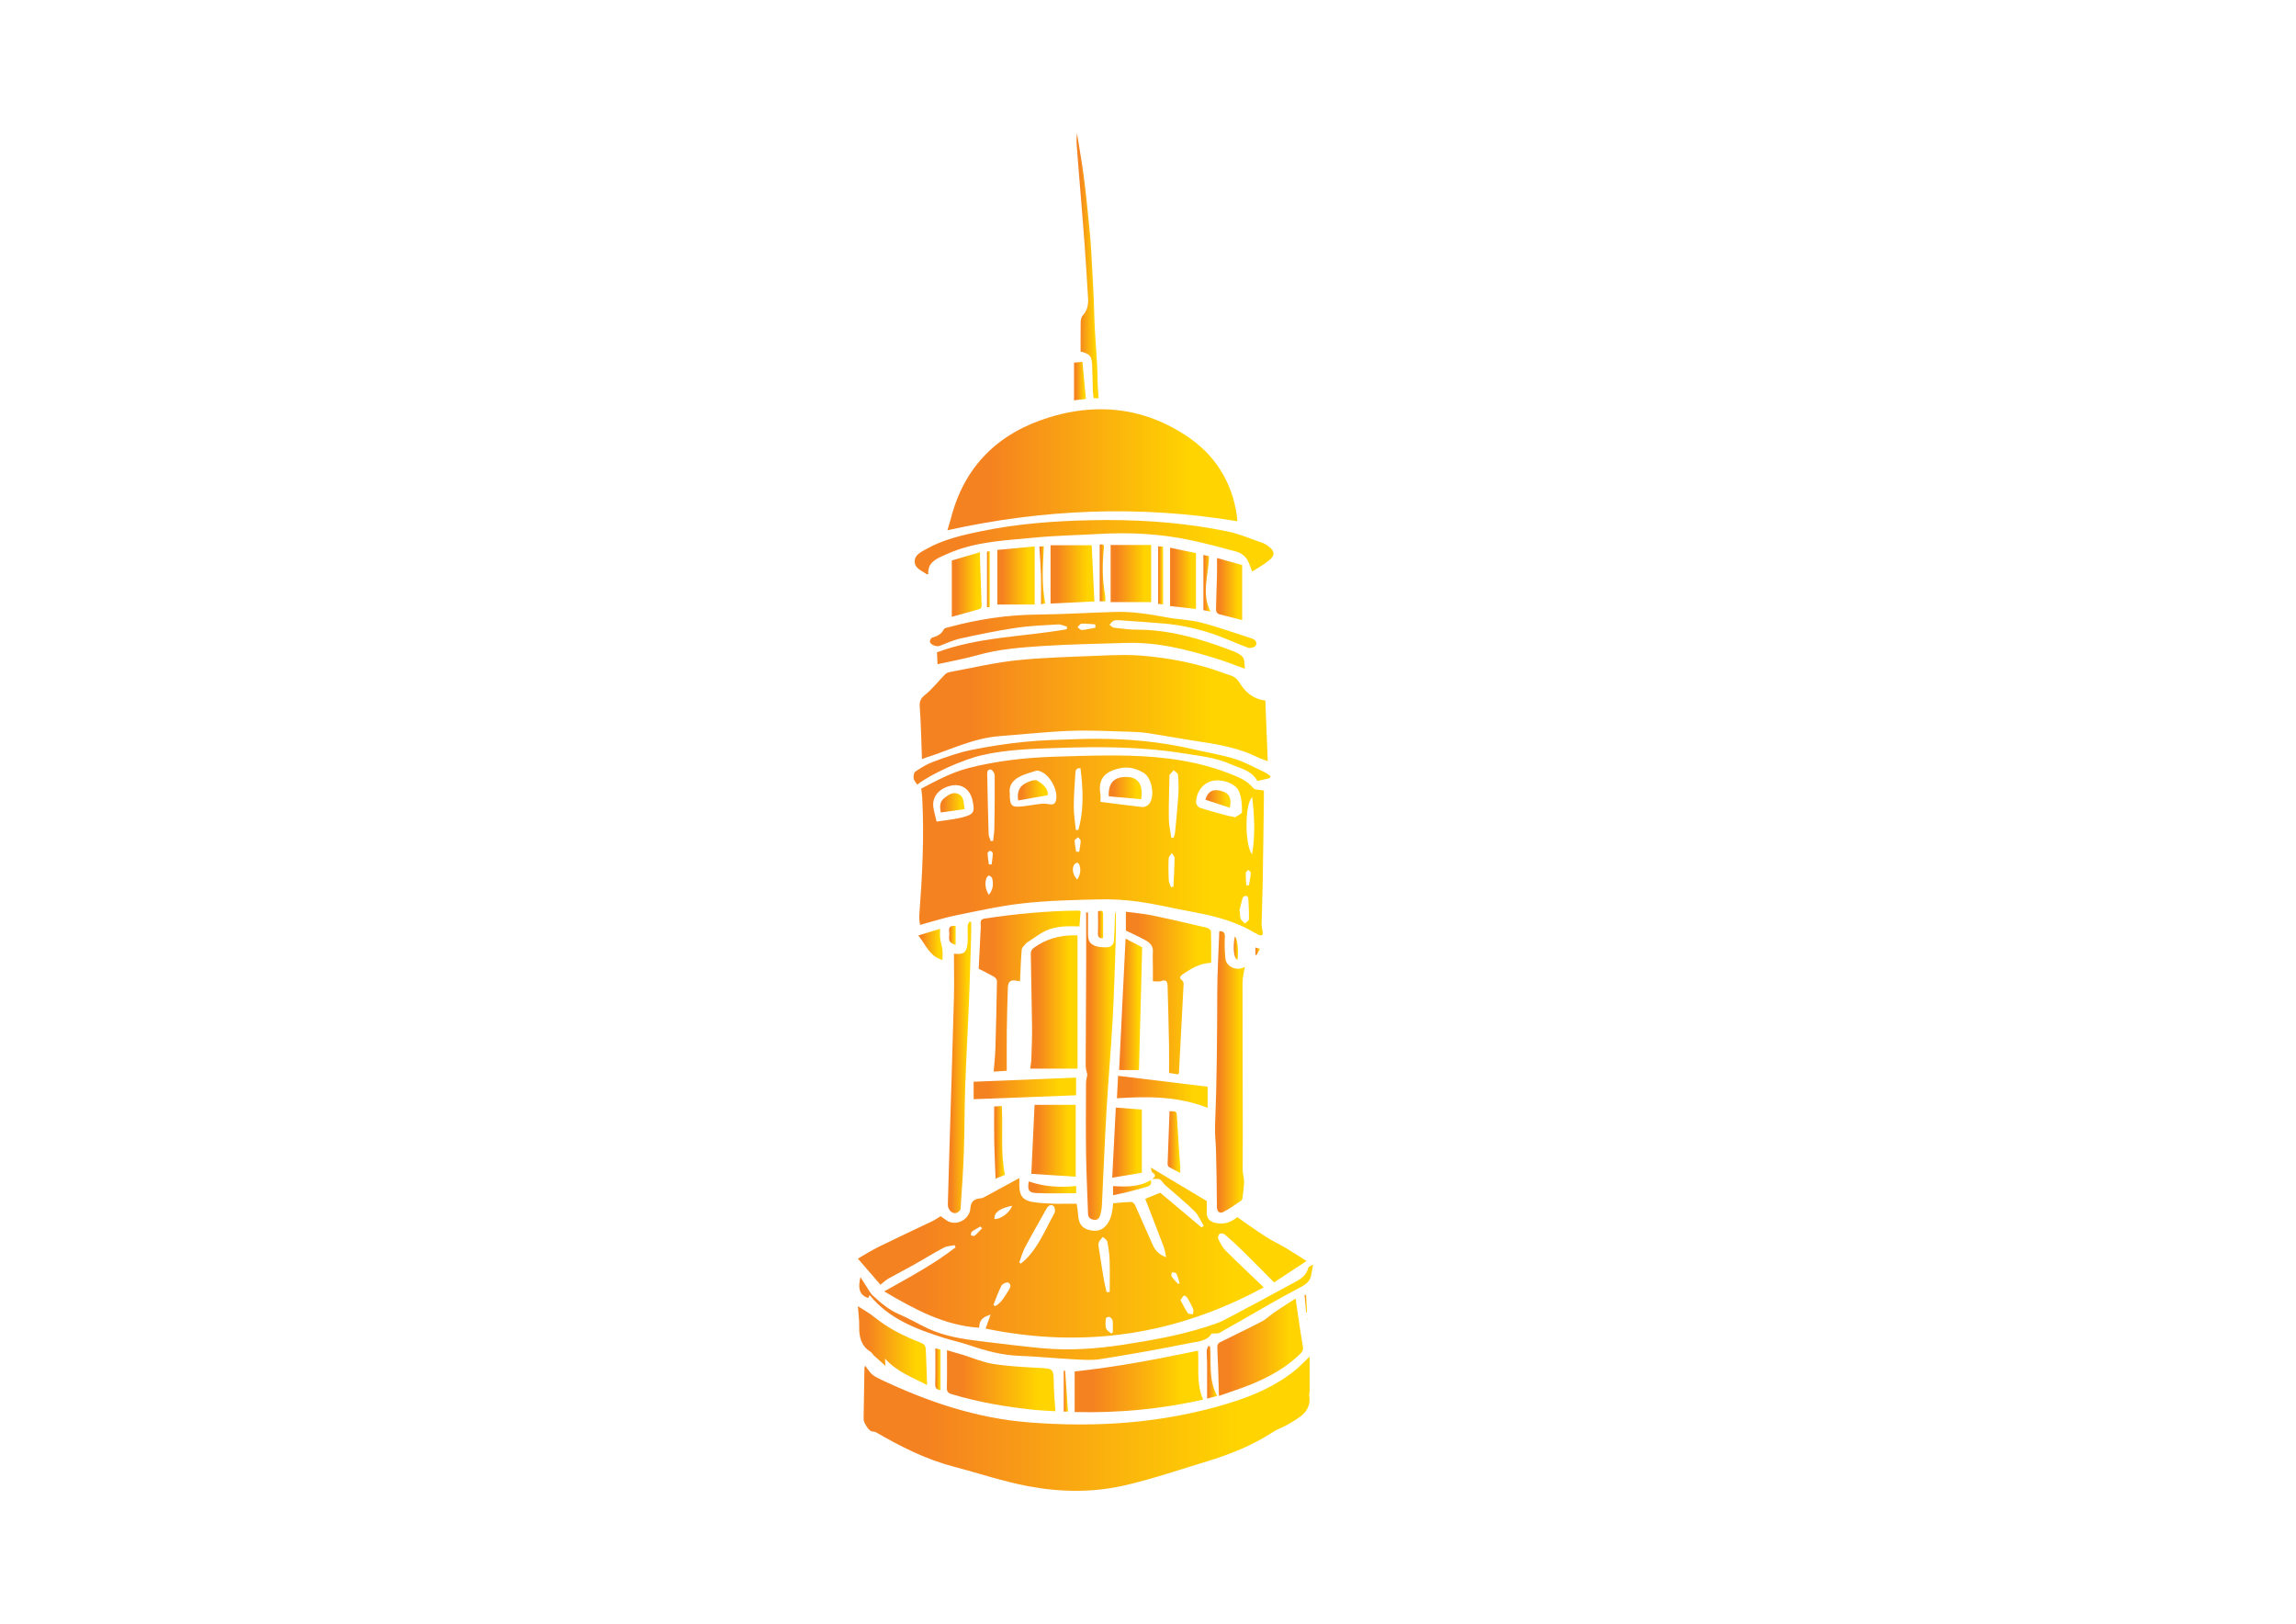<?xml version="1.0" encoding="utf-8"?>
<!-- Generator: Adobe Illustrator 26.3.1, SVG Export Plug-In . SVG Version: 6.00 Build 0)  -->
<svg version="1.1" id="Layer_1" xmlns="http://www.w3.org/2000/svg" xmlns:xlink="http://www.w3.org/1999/xlink" x="0px" y="0px"
	 viewBox="0 0 841.89 595.28" enable-background="new 0 0 841.89 595.28" xml:space="preserve">
<g>
	<g>
		<defs>
			<path id="SVGID_1_" d="M454.9,336.8c-0.32-0.81-0.19-1.79-0.26-2.69l-0.2-0.07c0.39-1.62,0.72-3.26,1.21-4.86
				c0.11-0.36,0.74-0.72,1.17-0.77c0.27-0.04,0.87,0.47,0.89,0.75c0.16,2.62,0.31,5.25,0.25,7.86c-0.01,0.52-0.95,1.02-1.46,1.53
				C455.94,337.98,455.17,337.49,454.9,336.8 M361.68,322.02c0.14-0.42,0.7-1.07,0.91-1.02c0.47,0.12,1.09,0.56,1.2,0.98
				c0.55,2.12,0.38,4.15-1.21,6.1C361.38,326.03,360.98,324.09,361.68,322.02 M456.97,324.52c-0.07-1.51-0.21-3.02-0.17-4.52
				c0.01-0.36,0.58-0.7,0.89-1.06c0.34,0.34,0.99,0.71,0.96,1.02c-0.13,1.55-0.45,3.09-0.69,4.64
				C457.62,324.58,457.3,324.55,456.97,324.52 M393.85,317.04c0.24-0.37,0.75-0.72,1.17-0.77c0.24-0.03,0.68,0.54,0.8,0.91
				c0.59,1.82,0.3,3.54-0.83,5.29C393.43,320.89,392.94,318.48,393.85,317.04 M428.55,322.7c-0.12-2.66-0.15-5.33-0.03-8
				c0.03-0.67,0.75-1.31,1.15-1.96c0.36,0.63,1.04,1.26,1.03,1.89c-0.05,3.49-0.27,6.97-0.43,10.45c-0.3,0.06-0.6,0.12-0.91,0.17
				C429.08,324.41,428.59,323.56,428.55,322.7 M362.12,312.77c-0.01-0.29,0.66-0.86,1-0.84c0.33,0.01,0.92,0.61,0.91,0.94
				c-0.04,1.35-0.26,2.69-0.42,4.03c-0.34,0-0.68,0.01-1.02,0.01C362.42,315.53,362.18,314.16,362.12,312.77 M394.6,312.26
				c-0.2-1.36-0.52-2.72-0.54-4.09c-0.01-0.4,0.81-0.81,1.26-1.21c0.33,0.43,0.96,0.86,0.94,1.28c-0.05,1.35-0.34,2.69-0.54,4.04
				C395.35,312.27,394.97,312.26,394.6,312.26 M459.14,292.27c0.83,6.89,1.19,13.79-0.03,20.89
				C456.47,310.22,456.3,294.87,459.14,292.27 M342.25,296.02c-0.59-3.88,2.1-7.1,6.62-8.02c3.59-0.73,6.49,1.12,7.57,4.83
				c0.04,0.13,0.07,0.25,0.1,0.38c1.03,4.39,0.63,5.35-3.65,6.45c-3.05,0.78-6.24,1.04-9.46,1.55
				C342.95,299.16,342.49,297.61,342.25,296.02 M452.32,299.44c-0.76-0.13-1.54-0.21-2.28-0.41c-3.36-0.92-6.73-1.81-10.04-2.89
				c-0.63-0.21-1.42-1.22-1.42-1.86c-0.01-3.87,2.43-7.09,5.76-7.94c3.47-0.88,8.64,0.72,9.96,3.76c0.99,2.28,1.1,5.04,1.11,7.6
				c0,0.68-1.79,1.36-2.76,2.05C452.54,299.64,452.43,299.54,452.32,299.44 M370.28,292.39c-0.03-0.45,0-0.91,0-1.43
				c-0.48-2.74,1-4.73,3.13-5.97c1.98-1.15,4.32-1.7,6.54-2.43c0.44-0.14,1.04,0.05,1.52,0.23c3.47,1.27,6.48,6.75,5.8,10.42
				c-0.33,1.77-1.39,1.89-2.89,1.58c-1-0.21-2.09-0.16-3.13-0.04c-2.45,0.28-4.88,0.81-7.34,0.96c-0.28,0.02-0.54,0.03-0.78,0.03
				C370.94,295.72,370.47,294.96,370.28,292.39 M428.58,300.15c-0.07-5.1,0.13-10.2,0.22-15.29c0-0.26-0.08-0.6,0.05-0.77
				c0.47-0.6,1.01-1.15,1.53-1.72c0.54,0.55,1.51,1.06,1.56,1.65c0.21,2.41,0.29,4.84,0.14,7.25c-0.3,4.69-0.78,9.37-1.22,14.05
				c-0.06,0.61-0.34,1.2-0.51,1.8c-0.29,0.01-0.57,0.03-0.86,0.04C429.16,304.82,428.61,302.49,428.58,300.15 M362.51,305.75
				c-0.22-7.18-0.37-14.36-0.52-21.55c-0.02-0.98-0.02-2.29,1.33-2.07c0.59,0.1,1.41,1.39,1.41,2.15c0.06,6.4-0.02,12.81-0.12,19.22
				c-0.03,1.59-0.3,3.18-0.45,4.77c-0.29,0.03-0.59,0.07-0.88,0.1C363.01,307.5,362.54,306.63,362.51,305.75 M393.73,295.76
				c0-4.04,0.33-8.09,0.58-12.13c0.06-1,0.15-2.19,1.89-1.98c0.93,7.61,1.33,15.17-0.8,22.61c-0.31,0-0.62,0.01-0.93,0.01
				C394.21,301.43,393.73,298.59,393.73,295.76 M418.76,295.87c-5.14-0.56-10.27-1.26-15.25-1.9c0-1.29,0.11-2.04-0.02-2.76
				c-0.97-5.68,1.61-8.5,7.58-9.64c2.94-0.56,5.68,0.25,8.24,1.74c3.19,1.86,4.39,9.17,1.81,11.68c-0.51,0.5-1.43,0.89-2.16,0.89
				C418.89,295.88,418.82,295.88,418.76,295.87 M386.64,277.42c-10.6,0.36-21.12,1.49-31.44,4.14c-6.26,1.61-11.84,4.64-17.41,7.56
				c0.15,1.28,0.31,2.32,0.37,3.35c0.77,14.48,0,28.91-1.09,43.34c-0.08,1.11,0.19,2.25,0.28,3.28c4.67-1.27,8.84-2.63,13.11-3.5
				c8.25-1.67,16.51-3.53,24.86-4.44c9.28-1.01,18.67-1.21,28.02-1.43c4.75-0.11,9.56,0.21,14.27,0.86
				c5.81,0.81,11.54,2.19,17.31,3.27c8.1,1.51,16.16,3.14,23.49,7.19c1.09,0.6,2.16,1.23,3.28,1.76c0.34,0.16,1.07,0.18,1.2-0.02
				c0.21-0.32,0.13-0.87,0.08-1.32c-0.1-0.83-0.4-1.66-0.38-2.49c0.11-5.3,0.33-10.59,0.42-15.89c0.18-10.08,0.29-20.15,0.43-30.23
				c0.01-1.09,0-2.18,0-3.01c-1.57-0.35-3.35-0.2-3.96-0.97c-1.85-2.33-4.33-3.49-6.87-4.56c-12.31-5.14-25.31-6.91-38.49-7.26
				c-2.44-0.07-4.87-0.09-7.31-0.09C400.09,276.98,393.36,277.19,386.64,277.42"/>
		</defs>
		
			<linearGradient id="SVGID_00000103973508090260207770000007559532124024527237_" gradientUnits="userSpaceOnUse" x1="337.056" y1="309.956" x2="463.449" y2="309.956">
			<stop  offset="0.145" style="stop-color:#F58220"/>
			<stop  offset="0.84" style="stop-color:#FFD400"/>
		</linearGradient>
		<use xlink:href="#SVGID_1_"  overflow="visible" fill="url(#SVGID_00000103973508090260207770000007559532124024527237_)"/>
		<clipPath id="SVGID_00000111888427265249588080000004141309293875219635_">
			<use xlink:href="#SVGID_1_"  overflow="visible"/>
		</clipPath>
	</g>
	<g>
		<defs>
			<path id="SVGID_00000135673179027128510760000002933251261521688206_" d="M422.44,432.25c0.01,0,0.01-0.01,0.02-0.01
				c0,0-0.01,0-0.01,0L422.44,432.25z M405.55,486.98c-0.33-1.16-0.15-2.49-0.02-3.73c0.02-0.2,0.98-0.58,1.29-0.43
				c0.5,0.24,1.11,0.82,1.17,1.32c0.15,1.45,0.05,2.93,0.05,4.39c-0.18,0.12-0.37,0.24-0.55,0.36
				C406.81,488.27,405.77,487.74,405.55,486.98 M435.51,481.37c-1-1.47-1.76-3.1-2.64-4.72c0.54-0.75,0.8-1.39,1.27-1.65
				c0.21-0.12,1.01,0.42,1.26,0.83c0.8,1.34,1.54,2.73,2.13,4.16c0.21,0.52-0.06,1.24-0.11,1.87
				C436.76,481.72,435.79,481.78,435.51,481.37 M364.26,478.4c0.96-2.37,1.79-4.81,2.96-7.07c0.34-0.66,1.89-1.37,2.46-1.11
				c1.34,0.6,0.76,1.94,0.15,2.85c-1.4,2.12-2.55,4.5-4.89,5.78C364.71,478.71,364.48,478.55,364.26,478.4 M429.58,467.93
				c-0.22-0.33,0.08-1.01,0.14-1.53c0.56,0.16,1.46,0.15,1.63,0.5c0.55,1.1,0.82,2.33,1.2,3.51c-0.19,0.11-0.39,0.22-0.58,0.33
				C431.15,469.82,430.27,468.94,429.58,467.93 M404.74,469.01c-0.67-3.96-1.29-7.94-1.9-11.91c-0.09-0.57-0.13-1.25,0.11-1.74
				c0.34-0.7,0.95-1.27,1.44-1.9c0.56,0.57,1.49,1.06,1.62,1.72c0.45,2.23,0.78,4.51,0.86,6.79c0.13,3.88,0.04,7.77,0.04,11.66
				c-0.38,0.04-0.76,0.09-1.13,0.13C405.42,472.17,405.01,470.6,404.74,469.01 M356,452.91c0.09-0.45,0.03-1.12,0.31-1.32
				c1-0.74,2.12-1.32,3.2-1.96c0.2,0.23,0.4,0.46,0.6,0.69c-0.91,0.93-1.77,1.91-2.76,2.74c-0.06,0.05-0.15,0.07-0.25,0.07
				C356.79,453.12,356.35,452.95,356,452.91 M364.65,446.91c-0.25-2.31,1.89-3.95,6.48-4.86c-0.77,2.41-4.06,4.87-6.26,4.87
				C364.79,446.92,364.72,446.92,364.65,446.91 M373.73,462.85c0.7-1.86,1.2-3.82,2.13-5.56c2.54-4.79,5.24-9.49,7.9-14.21
				c0.57-1.01,1.6-1.73,2.56-0.94c0.51,0.41,0.68,1.94,0.33,2.58c-3.29,5.93-5.77,12.37-10.78,17.22c-0.49,0.47-1.04,0.88-1.56,1.32
				C374.11,463.12,373.92,462.99,373.73,462.85 M422.53,429.83c1.46,0.91,1.11,1.65-0.07,2.41c0.28,0.01,0.58-0.01,0.87-0.03
				c0.68-0.04,1.36-0.08,1.91,0.17c0.78,0.36,1.21,1.39,1.9,2c3.62,3.21,7.39,6.26,10.84,9.64c1.48,1.45,2.29,3.57,3.41,5.38
				c-0.26,0.2-0.52,0.41-0.79,0.61c-5.08-4.26-10.15-8.53-15.18-12.75c-1.71,0.71-3.61,1.5-5.48,2.28
				c2.28,5.89,4.56,11.71,6.77,17.56c0.42,1.1,0.55,2.31,0.9,3.82c-2.65-0.94-4.04-2.54-4.94-4.53c-2.19-4.82-4.25-9.69-6.43-14.52
				c-0.24-0.52-0.92-1.22-1.38-1.21c-2.2,0.04-4.4,0.29-6.68,0.47c-0.08,0.73-0.11,1.31-0.2,1.89c-0.36,2.41-0.88,4.74-2.7,6.59
				c-1.95,2-4.32,1.85-6.58,1.12c-2.18-0.7-3.17-2.56-3.33-4.87c-0.1-1.48-0.36-2.95-0.57-4.56c-1.55,0-2.92,0-4.28,0
				c-1.38,0-2.75,0.09-4.12,0.01c-2.48-0.13-4.97-0.2-7.41-0.58c-3.87-0.6-5.16-2.22-5.22-6.09c-0.01-0.86,0-1.73,0-2.74
				c-4.37,2.38-8.48,4.62-12.61,6.85c-0.43,0.23-0.91,0.5-1.38,0.54c-2.66,0.24-3.79,1.17-3.99,3.84c-0.3,4.01-5.31,6.61-8.67,4.3
				c-0.75-0.51-1.49-1.04-2.23-1.55c-1.01,0.62-1.97,1.32-3.02,1.82c-6.53,3.14-13.12,6.18-19.63,9.38
				c-2.7,1.33-5.24,2.96-7.67,4.35c2.93,3.39,5.55,6.42,8.27,9.57c1.02-0.8,1.91-1.68,2.97-2.28c2.94-1.67,5.97-3.17,8.91-4.83
				c3.81-2.14,7.54-4.45,11.4-6.5c1.15-0.61,2.62-0.61,3.94-0.89c0.11,0.27,0.22,0.54,0.32,0.81c-7.96,6.18-16.86,10.91-26.16,16.14
				c11.1,6.52,21.93,12.47,34.8,13.32c0.17-2.77,0.98-3.76,4.22-4.83c-0.7,1.96-1.29,3.61-1.84,5.14
				c35.65,7.33,69.49,2.51,101.98-15.12c-4.84-4.64-9.51-9.01-14.04-13.54c-1.16-1.16-1.93-2.77-2.66-4.28
				c-0.22-0.44,0.13-1.54,0.55-1.81c0.43-0.27,1.46-0.1,1.9,0.27c2.18,1.86,4.3,3.8,6.34,5.81c3.9,3.83,7.73,7.73,11.71,11.73
				c3.69-2.43,7.58-5,11.9-7.84c-2.56-1.61-4.98-3.21-7.47-4.69c-2.52-1.49-5.19-2.74-7.65-4.32c-3.5-2.25-6.87-4.71-10.28-7.07
				c-2.53,2.09-5.25,2.87-8.34,2.03c-1.86-0.51-2.89-1.68-2.85-3.69c0.03-1.36,0.01-2.72,0.01-4.23c0,0-16.72-10.01-20.54-12.29
				C422.24,428.95,422.23,429.64,422.53,429.83"/>
		</defs>
		
			<linearGradient id="SVGID_00000059303651373536689380000002515613347436252305_" gradientUnits="userSpaceOnUse" x1="314.597" y1="459.25" x2="479.109" y2="459.25">
			<stop  offset="0.145" style="stop-color:#F58220"/>
			<stop  offset="0.84" style="stop-color:#FFD400"/>
		</linearGradient>
		
			<use xlink:href="#SVGID_00000135673179027128510760000002933251261521688206_"  overflow="visible" fill="url(#SVGID_00000059303651373536689380000002515613347436252305_)"/>
		<clipPath id="SVGID_00000157997239838182458800000002693426592498840219_">
			<use xlink:href="#SVGID_00000135673179027128510760000002933251261521688206_"  overflow="visible"/>
		</clipPath>
	</g>
	<g>
		<defs>
			<path id="SVGID_00000083804006718353194100000000427309249878648197_" d="M474.92,502.34c-7.34,5.95-15.9,9.56-24.82,12.26
				c-23.79,7.2-48.09,8.83-72.82,6.87c-19.38-1.53-37.29-7.62-54.64-15.87c-1.05-0.5-2.11-1.06-2.96-1.82
				c-0.86-0.77-1.46-1.83-2.45-3.11c-0.22,0.69-0.26,0.76-0.26,0.82c-0.11,6.26-0.2,12.52-0.31,18.78c-0.02,1.18,1.68,4,2.8,4.43
				c0.54,0.21,1.23,0.1,1.71,0.38c9.01,5.21,18.18,9.89,28.39,12.57c9.08,2.38,17.96,5.4,27.25,7.17
				c5.88,1.12,11.73,1.73,17.57,1.74h0.23c5.85-0.01,11.68-0.62,17.47-1.93c10.29-2.33,20.32-5.79,30.44-8.86
				c8.53-2.58,16.75-5.87,24.27-10.78c1.78-1.17,3.91-1.81,5.74-2.92c3.97-2.42,8.46-4.54,7.53-10.51
				c-0.07-0.44,0.13-0.91,0.14-1.36c0.01-4.14,0.01-8.27,0.01-12.85C478.13,499.32,476.62,500.95,474.92,502.34"/>
		</defs>
		
			<linearGradient id="SVGID_00000036937519825458293050000005326957076832005272_" gradientUnits="userSpaceOnUse" x1="316.655" y1="521.957" x2="480.195" y2="521.957">
			<stop  offset="0.145" style="stop-color:#F58220"/>
			<stop  offset="0.84" style="stop-color:#FFD400"/>
		</linearGradient>
		
			<use xlink:href="#SVGID_00000083804006718353194100000000427309249878648197_"  overflow="visible" fill="url(#SVGID_00000036937519825458293050000005326957076832005272_)"/>
		<clipPath id="SVGID_00000064355187903807863380000009013463418696496782_">
			<use xlink:href="#SVGID_00000083804006718353194100000000427309249878648197_"  overflow="visible"/>
		</clipPath>
	</g>
	<g>
		<defs>
			<path id="SVGID_00000127723943393783684720000009985104179955301792_" d="M402.31,240.42c-9.86,0.41-19.76,0.62-29.56,1.66
				c-8.16,0.86-16.21,2.78-24.3,4.27c-0.66,0.12-1.43,0.39-1.88,0.85c-2.45,2.48-4.6,5.29-7.28,7.47c-1.6,1.3-2.19,2.29-2.04,4.38
				c0.45,6.32,0.56,12.66,0.81,19.27c0.54-0.21,0.95-0.4,1.38-0.54c8.91-2.84,17.39-7.16,26.93-7.89
				c8.73-0.66,17.45-1.63,26.19-1.96c7.24-0.27,14.51,0.15,21.77,0.34c2.28,0.06,4.58,0.2,6.84,0.55c6.52,1,13,2.22,19.52,3.19
				c7.07,1.05,14.02,2.44,20.49,5.63c1.25,0.61,2.6,1.01,3.68,1.42c-0.3-7.5-0.6-14.88-0.9-22.25c-4.38-0.46-7.36-3.1-9.34-6.36
				c-1.1-1.8-2.26-2.52-3.98-3.02c-0.63-0.18-1.24-0.4-1.85-0.63c-9.81-3.66-20.01-5.6-30.38-6.44c-2.07-0.17-4.15-0.23-6.23-0.23
				C408.88,240.13,405.58,240.28,402.31,240.42"/>
		</defs>
		
			<linearGradient id="SVGID_00000161605455455549960080000010866339062594429342_" gradientUnits="userSpaceOnUse" x1="337.223" y1="259.597" x2="464.851" y2="259.597">
			<stop  offset="0.145" style="stop-color:#F58220"/>
			<stop  offset="0.84" style="stop-color:#FFD400"/>
		</linearGradient>
		
			<use xlink:href="#SVGID_00000127723943393783684720000009985104179955301792_"  overflow="visible" fill="url(#SVGID_00000161605455455549960080000010866339062594429342_)"/>
		<clipPath id="SVGID_00000009580209820274771240000016154227997551384743_">
			<use xlink:href="#SVGID_00000127723943393783684720000009985104179955301792_"  overflow="visible"/>
		</clipPath>
	</g>
	<g>
		<defs>
			<path id="SVGID_00000035531414273192674800000007730395772682683272_" d="M384.6,153.05c-18.36,5.68-30.75,17.55-35.79,36.48
				c-0.46,1.75-1,3.47-1.41,4.86c34.98-7.73,70.42-9.28,106.29-3.29c-0.06-0.71-0.07-1.43-0.17-2.14
				c-1.84-12.51-8.13-22.34-18.57-29.23c-9.93-6.56-20.43-9.69-31.32-9.69C397.4,150.03,391.04,151.05,384.6,153.05"/>
		</defs>
		
			<linearGradient id="SVGID_00000066480664508343393700000013656369504824413570_" gradientUnits="userSpaceOnUse" x1="347.406" y1="172.207" x2="453.693" y2="172.207">
			<stop  offset="0.145" style="stop-color:#F58220"/>
			<stop  offset="0.84" style="stop-color:#FFD400"/>
		</linearGradient>
		
			<use xlink:href="#SVGID_00000035531414273192674800000007730395772682683272_"  overflow="visible" fill="url(#SVGID_00000066480664508343393700000013656369504824413570_)"/>
		<clipPath id="SVGID_00000098205955272251867170000014764931807275254165_">
			<use xlink:href="#SVGID_00000035531414273192674800000007730395772682683272_"  overflow="visible"/>
		</clipPath>
	</g>
	<g>
		<defs>
			<path id="SVGID_00000142881501092861708310000000489443114319728050_" d="M395.11,229.97c0.47-0.46,0.93-1.29,1.42-1.32
				c1.69-0.07,3.39,0.15,5.08,0.25c0.03,0.4,0.06,0.81,0.09,1.21c-1.66,0.31-3.3,0.72-4.97,0.86c-0.01,0-0.03,0-0.05,0
				C396.19,230.98,395.64,230.32,395.11,229.97 M408.77,224.35c-9.48,0.27-18.96,0.87-28.44,0.96c-10.88,0.09-21.49,1.71-31.96,4.5
				c-0.81,0.22-2.03,0.37-2.3,0.92c-0.94,1.9-2.54,2.52-4.35,3.08c-0.39,0.12-0.83,1.06-0.74,1.51c0.23,1.07,2.43,1.89,3.5,1.49
				c2.56-0.94,5.07-2.16,7.72-2.74c6.75-1.48,13.53-2.87,20.36-3.9c5.08-0.76,10.26-0.95,15.4-1.24c1.07-0.06,2.18,0.53,3.28,0.82
				c-0.02,0.31-0.04,0.62-0.05,0.93c-15.85,2.82-32.25,2.74-47.63,8.48c0.07,1.41,0.13,2.83,0.21,4.35
				c4.99-1.11,9.88-1.97,14.64-3.32c7.88-2.23,15.97-2.84,24.03-3.36c10.12-0.66,20.27-0.79,30.4-1.12
				c11.61-0.38,22.67,2.45,33.61,5.88c3.2,1.01,6.33,2.26,10.04,3.59c-0.28-1.71-0.06-3.42-0.82-4.3c-0.99-1.16-2.67-1.84-4.18-2.41
				c-11.11-4.21-22.4-7.6-34.46-7.62c-2.87,0-5.74-0.39-8.6-0.72c-0.57-0.07-1.07-0.71-1.6-1.09c0.48-0.5,0.89-1.17,1.48-1.44
				c0.61-0.28,1.41-0.26,2.12-0.21c5.35,0.37,10.69,0.74,16.03,1.18c6.8,0.57,13.43,2.05,19.83,4.38c3.85,1.4,7.57,3.17,11.43,4.54
				c0.76,0.27,2.37-0.21,2.74-0.85c0.6-1.01-0.08-2.11-1.37-2.53c-6.21-1.98-12.35-4.22-18.65-5.86c-4.15-1.08-8.55-1.11-12.78-1.93
				c-5.73-1.11-11.47-2-17.29-2C409.83,224.33,409.3,224.34,408.77,224.35"/>
		</defs>
		
			<linearGradient id="SVGID_00000132088963871347291750000009136977399980363946_" gradientUnits="userSpaceOnUse" x1="340.969" y1="234.756" x2="460.682" y2="234.756">
			<stop  offset="0.145" style="stop-color:#F58220"/>
			<stop  offset="0.84" style="stop-color:#FFD400"/>
		</linearGradient>
		
			<use xlink:href="#SVGID_00000142881501092861708310000000489443114319728050_"  overflow="visible" fill="url(#SVGID_00000132088963871347291750000009136977399980363946_)"/>
		<clipPath id="SVGID_00000134218342365604462580000011210238757636890004_">
			<use xlink:href="#SVGID_00000142881501092861708310000000489443114319728050_"  overflow="visible"/>
		</clipPath>
	</g>
	<g>
		<defs>
			<path id="SVGID_00000106120283125886623550000014129840360060022670_" d="M447.09,341.37c-0.27,7.56-0.73,15-0.75,22.44
				c-0.05,16.35-0.14,32.7-0.81,49.05c-0.12,2.99,0.28,6,0.35,9c0.16,6.86,0.32,13.73,0.33,20.6c0,1.83,1.09,2.47,2.23,1.92
				c2.38-1.16,4.53-2.79,6.74-4.28c0.27-0.18,0.41-0.69,0.45-1.06c0.22-1.99,0.51-3.99,0.54-5.99c0.02-1.29-0.5-2.58-0.51-3.87
				c-0.04-4.76,0.06-9.53,0.05-14.29c-0.04-18.12-0.13-36.24-0.11-54.37c0-2.17,0.59-4.34,0.85-6.09c-2.63,1.73-6.83,0.26-7.13-3.12
				c-0.22-2.54-0.35-5.11-0.19-7.64c0.1-1.65-0.36-2.29-1.99-2.29C447.11,341.37,447.1,341.37,447.09,341.37"/>
		</defs>
		
			<linearGradient id="SVGID_00000139283194125047183630000002803450532991713982_" gradientUnits="userSpaceOnUse" x1="445.497" y1="392.972" x2="456.432" y2="392.972">
			<stop  offset="0.145" style="stop-color:#F58220"/>
			<stop  offset="0.84" style="stop-color:#FFD400"/>
		</linearGradient>
		
			<use xlink:href="#SVGID_00000106120283125886623550000014129840360060022670_"  overflow="visible" fill="url(#SVGID_00000139283194125047183630000002803450532991713982_)"/>
		<clipPath id="SVGID_00000012467082510717541290000002187721800027489471_">
			<use xlink:href="#SVGID_00000106120283125886623550000014129840360060022670_"  overflow="visible"/>
		</clipPath>
	</g>
	<g>
		<defs>
			<path id="SVGID_00000066493585717731838320000002374411460981164183_" d="M408.82,336.44c-0.08,2.74-0.17,5.47-0.33,8.21
				c-0.11,1.81-1.19,2.7-2.98,2.66c-1.04-0.03-2.11-0.04-3.11-0.29c-2.59-0.67-3.43-1.8-3.45-4.47c-0.02-2.68,0-5.35,0-8.03
				c-0.22,0-0.45,0-0.68,0c0,6.24,0.02,12.49,0,18.73c-0.05,12.5-0.15,24.99-0.18,37.49c0,1.11,0.41,2.22,0.62,3.29
				c-0.17,0.95-0.49,1.93-0.49,2.91c-0.04,8.7-0.12,17.41,0.01,26.11c0.11,7.32,0.48,14.63,0.73,21.95
				c0.05,1.36,0.78,1.93,2.06,2.17c1.36,0.26,2.04-0.51,2.35-1.54c0.38-1.23,0.62-2.54,0.68-3.82c0.58-11.55,1.01-23.12,1.68-34.67
				c0.65-11.16,1.65-22.29,2.26-33.45c0.55-9.99,0.81-20,1.14-30c0.1-3.15,0.02-6.31,0.02-9.47
				C408.75,334.97,408.84,335.71,408.82,336.44"/>
		</defs>
		
			<linearGradient id="SVGID_00000109732919064346950270000001436334709235763880_" gradientUnits="userSpaceOnUse" x1="398.089" y1="390.728" x2="409.182" y2="390.728">
			<stop  offset="0.145" style="stop-color:#F58220"/>
			<stop  offset="0.84" style="stop-color:#FFD400"/>
		</linearGradient>
		
			<use xlink:href="#SVGID_00000066493585717731838320000002374411460981164183_"  overflow="visible" fill="url(#SVGID_00000109732919064346950270000001436334709235763880_)"/>
		<clipPath id="SVGID_00000017496325689721041080000013117654195362743186_">
			<use xlink:href="#SVGID_00000066493585717731838320000002374411460981164183_"  overflow="visible"/>
		</clipPath>
	</g>
	<g>
		<defs>
			<path id="SVGID_00000145759322119094593270000014818341165555023758_" d="M378.96,347.58c-0.52,0.38-1.01,1.21-1,1.82
				c0.11,9.02,0.37,18.04,0.47,27.06c0.05,3.98-0.14,7.96-0.27,11.94c-0.04,1.13-0.27,2.25-0.41,3.39h17.35v-48.86
				c-0.43-0.02-0.86-0.03-1.29-0.03C388.57,342.91,383.46,344.22,378.96,347.58"/>
		</defs>
		
			<linearGradient id="SVGID_00000068651629018417235530000018046429093970636697_" gradientUnits="userSpaceOnUse" x1="377.745" y1="367.356" x2="395.091" y2="367.356">
			<stop  offset="0.145" style="stop-color:#F58220"/>
			<stop  offset="0.84" style="stop-color:#FFD400"/>
		</linearGradient>
		
			<use xlink:href="#SVGID_00000145759322119094593270000014818341165555023758_"  overflow="visible" fill="url(#SVGID_00000068651629018417235530000018046429093970636697_)"/>
		<clipPath id="SVGID_00000132078761983258960700000018271569458070396305_">
			<use xlink:href="#SVGID_00000145759322119094593270000014818341165555023758_"  overflow="visible"/>
		</clipPath>
	</g>
	<g>
		<defs>
			<path id="SVGID_00000131350881558887218010000017006590786454225555_" d="M394.05,502.79v14.88c15.99,0.4,31.64-1.05,47.1-4.55
				c-2.6-6.01-1.45-12.1-1.85-17.95C424.26,498.3,409.32,501.2,394.05,502.79"/>
		</defs>
		
			<linearGradient id="SVGID_00000044175828273992063280000010722340463588472194_" gradientUnits="userSpaceOnUse" x1="394.055" y1="506.446" x2="441.159" y2="506.446">
			<stop  offset="0.145" style="stop-color:#F58220"/>
			<stop  offset="0.84" style="stop-color:#FFD400"/>
		</linearGradient>
		
			<use xlink:href="#SVGID_00000131350881558887218010000017006590786454225555_"  overflow="visible" fill="url(#SVGID_00000044175828273992063280000010722340463588472194_)"/>
		<clipPath id="SVGID_00000008837851813471899460000013627768497311728012_">
			<use xlink:href="#SVGID_00000131350881558887218010000017006590786454225555_"  overflow="visible"/>
		</clipPath>
	</g>
	<g>
		<defs>
			<path id="SVGID_00000032618035496047803640000002112106232769404575_" d="M400.64,190.71c-13.76,0.26-27.43,1.25-40.92,4.05
				c-6.98,1.45-13.93,3.03-20.21,6.6c-1.84,1.05-4.16,2.06-4.11,4.56c0.05,2.5,2.54,3.25,4.25,4.48c0.14,0.1,0.36,0.09,0.74,0.17
				c-0.35-3.97,2.38-5.48,5.35-6.79c1.25-0.55,2.5-1.13,3.78-1.62c9.53-3.7,19.66-4.07,29.64-5.05c7.87-0.77,15.8-0.9,23.7-1.35
				c11.15-0.64,22.24-0.12,33.19,2.17c5.87,1.22,11.69,2.77,17.47,4.36c1.28,0.35,2.63,1.29,3.44,2.35c0.95,1.25,1.36,2.92,2.21,4.9
				c2.19-1.43,4.32-2.57,6.15-4.08c2.31-1.9,2.13-3.46-0.27-5.22c-0.58-0.42-1.19-0.86-1.86-1.09c-4.31-1.49-8.55-3.37-12.98-4.29
				c-14.59-3.01-29.35-4.21-44.22-4.21C404.19,190.66,402.41,190.67,400.64,190.71"/>
		</defs>
		
			<linearGradient id="SVGID_00000013160091003892470070000004639570188778424749_" gradientUnits="userSpaceOnUse" x1="335.392" y1="200.617" x2="466.932" y2="200.617">
			<stop  offset="0.145" style="stop-color:#F58220"/>
			<stop  offset="0.84" style="stop-color:#FFD400"/>
		</linearGradient>
		
			<use xlink:href="#SVGID_00000032618035496047803640000002112106232769404575_"  overflow="visible" fill="url(#SVGID_00000013160091003892470070000004639570188778424749_)"/>
		<clipPath id="SVGID_00000011747442818866180900000004080942393819064241_">
			<use xlink:href="#SVGID_00000032618035496047803640000002112106232769404575_"  overflow="visible"/>
		</clipPath>
	</g>
	<g>
		<defs>
			<path id="SVGID_00000101790395673633449520000000412940041579740048_" d="M412.82,341.16c2.69,1.32,5.21,2.39,7.56,3.76
				c1.39,0.82,2.49,2.05,2.36,3.99c-0.12,1.82-0.01,3.65,0,5.48c0,1.8,0,3.6,0,5.34c1.06,0,2.17,0.27,3.06-0.06
				c1.87-0.67,2.29,0.3,2.33,1.74c0.21,7.31,0.39,14.63,0.53,21.95c0.06,3.31,0.01,6.62,0.01,10.01c1.1,0.16,2.18,0.32,3.34,0.5
				c0.17-0.31,0.28-0.42,0.28-0.54c0.58-10.84,1.16-21.67,1.71-32.51c0.02-0.44-0.14-1.11-0.46-1.32c-1.35-0.89-0.77-1.7,0.11-2.29
				c3.03-2.02,6.08-4.04,10.46-4.23c0-3.82,0.05-7.67-0.07-11.51c-0.01-0.47-0.88-1.19-1.46-1.32c-6.74-1.59-13.48-3.17-20.26-4.57
				c-3.1-0.64-6.27-0.88-9.49-1.31V341.16z"/>
		</defs>
		
			<linearGradient id="SVGID_00000041259853631049420430000004125057253009260453_" gradientUnits="userSpaceOnUse" x1="412.82" y1="364.068" x2="444.112" y2="364.068">
			<stop  offset="0.145" style="stop-color:#F58220"/>
			<stop  offset="0.84" style="stop-color:#FFD400"/>
		</linearGradient>
		
			<use xlink:href="#SVGID_00000101790395673633449520000000412940041579740048_"  overflow="visible" fill="url(#SVGID_00000041259853631049420430000004125057253009260453_)"/>
		<clipPath id="SVGID_00000127027633169255686220000001322811201533934485_">
			<use xlink:href="#SVGID_00000101790395673633449520000000412940041579740048_"  overflow="visible"/>
		</clipPath>
	</g>
	<g>
		<defs>
			<path id="SVGID_00000002356565085100962040000011215614744308831926_" d="M467.41,481.03c-1.67,1.13-3.14,2.62-4.91,3.54
				c-5.03,2.62-10.17,5.02-15.24,7.57c-0.44,0.22-0.91,0.91-0.9,1.38c0.03,2.74,0.21,5.48,0.31,8.22c0.11,3.21,0.19,6.42,0.29,10.02
				c4.3-1.53,8.23-2.77,12.02-4.32c6.57-2.69,12.72-6.12,17.84-11.16c0.76-0.75,1.13-1.44,0.91-2.71c-1-5.7-1.76-11.44-2.67-17.53
				C472.62,477.62,469.99,479.28,467.41,481.03"/>
		</defs>
		
			<linearGradient id="SVGID_00000031204108468463050200000013997543704402189709_" gradientUnits="userSpaceOnUse" x1="446.358" y1="493.893" x2="477.78" y2="493.893">
			<stop  offset="0.145" style="stop-color:#F58220"/>
			<stop  offset="0.84" style="stop-color:#FFD400"/>
		</linearGradient>
		
			<use xlink:href="#SVGID_00000002356565085100962040000011215614744308831926_"  overflow="visible" fill="url(#SVGID_00000031204108468463050200000013997543704402189709_)"/>
		<clipPath id="SVGID_00000150798048277485044580000009958558130707891379_">
			<use xlink:href="#SVGID_00000002356565085100962040000011215614744308831926_"  overflow="visible"/>
		</clipPath>
	</g>
	<g>
		<defs>
			<path id="SVGID_00000114064657380274788570000011824799934871687079_" d="M395.47,333.84c-11.53,0.1-22.98,1.2-34.37,2.91
				c-1.21,0.18-1.62,0.71-1.51,1.96c0.12,1.29-0.04,2.61-0.1,3.91c-0.21,4.36-0.44,8.71-0.63,12.54c2.17,1.12,3.97,1.97,5.68,2.98
				c0.5,0.29,1.04,1.05,1.03,1.59c-0.14,8.23-0.32,16.46-0.58,24.69c-0.09,2.77-0.4,5.54-0.63,8.45c1.65-0.11,2.98-0.19,4.8-0.31
				c0-5.04-0.05-9.87,0.01-14.7c0.07-5.23,0.2-10.46,0.39-15.69c0.09-2.45,1.03-3.09,3.42-2.59c0.31,0.07,0.63,0.11,1.05,0.17
				c0.19-4.02,0.29-7.81,0.61-11.58c0.06-0.77,0.89-1.5,1.46-2.18c0.32-0.38,0.79-0.65,1.22-0.92c2.02-1.3,3.94-2.8,6.1-3.82
				c3.87-1.82,8.09-1.73,12.38-1.62c0.15-1.92,0.3-3.77,0.45-5.62C395.84,333.92,395.66,333.84,395.47,333.84
				C395.47,333.84,395.47,333.84,395.47,333.84"/>
		</defs>
		
			<linearGradient id="SVGID_00000169523468849079250210000015769055832402108850_" gradientUnits="userSpaceOnUse" x1="358.859" y1="363.355" x2="396.248" y2="363.355">
			<stop  offset="0.145" style="stop-color:#F58220"/>
			<stop  offset="0.84" style="stop-color:#FFD400"/>
		</linearGradient>
		
			<use xlink:href="#SVGID_00000114064657380274788570000011824799934871687079_"  overflow="visible" fill="url(#SVGID_00000169523468849079250210000015769055832402108850_)"/>
		<clipPath id="SVGID_00000127045255120130906620000012323678045025480851_">
			<use xlink:href="#SVGID_00000114064657380274788570000011824799934871687079_"  overflow="visible"/>
		</clipPath>
	</g>
	<g>
		<defs>
			<path id="SVGID_00000122696570047115277160000003754074818096861864_" d="M347.19,508.56c-0.04,1.46,0.24,2.11,1.78,2.57
				c9.93,2.97,20.09,4.7,30.38,5.75c2.58,0.26,5.18,0.34,7.64,0.5c-0.22-3.5-0.53-6.74-0.59-10c-0.1-5.74-0.04-5.61-5.78-5.91
				c-5.54-0.29-11.12-0.58-16.59-1.45c-3.76-0.6-7.35-2.2-11.03-3.33c-1.78-0.55-3.57-1.04-5.76-1.67
				C347.23,499.84,347.31,504.2,347.19,508.56"/>
		</defs>
		
			<linearGradient id="SVGID_00000128464239541430150830000016029432949195200950_" gradientUnits="userSpaceOnUse" x1="347.188" y1="506.204" x2="386.983" y2="506.204">
			<stop  offset="0.145" style="stop-color:#F58220"/>
			<stop  offset="0.84" style="stop-color:#FFD400"/>
		</linearGradient>
		
			<use xlink:href="#SVGID_00000122696570047115277160000003754074818096861864_"  overflow="visible" fill="url(#SVGID_00000128464239541430150830000016029432949195200950_)"/>
		<clipPath id="SVGID_00000057127499690345125100000009511173318840047251_">
			<use xlink:href="#SVGID_00000122696570047115277160000003754074818096861864_"  overflow="visible"/>
		</clipPath>
	</g>
	<g>
		<defs>
			<path id="SVGID_00000135686716454704765010000018372361024684182922_" d="M479.69,464.87c-0.6,2.41-2.36,3.8-4.3,4.86
				c-8.77,4.8-17.57,9.53-26.43,14.17c-2.01,1.05-4.23,1.75-6.4,2.45c-10.18,3.28-20.66,5.11-31.21,6.72
				c-9.88,1.5-19.78,2.12-29.73,1.16c-7.42-0.72-14.82-1.62-22.21-2.53c-6.56-0.81-13.1-1.82-19.16-4.65
				c-3.55-1.66-6.93-3.7-10.54-5.21c-3.72-1.57-6.66-4.11-9.55-6.76c-0.57-0.52-1.03-1.18-1.46-1.84c-1.09-1.66-2.13-3.36-3.19-5.04
				c-0.75,3.35-0.95,6.38,2.83,7.68c0.14-0.3,0.32-0.66,0.52-1.09c7.12,8.72,16.95,12.43,27.04,15.63c3.23,1.02,6.56,1.73,9.76,2.83
				c5.9,2.01,11.83,3.59,18.12,3.82c6.66,0.25,13.3,0.92,19.96,1.27c3.26,0.17,6.61,0.44,9.8-0.07c10.76-1.72,21.49-3.6,32.17-5.78
				c3.16-0.64,6.91-0.68,8.56-3.59c0.44-0.03,0.84-0.03,1.21-0.03c0.7,0,1.26,0.01,1.69-0.23c6.2-3.48,12.34-7.08,18.52-10.6
				c3.51-2,7.05-3.94,10.62-5.83c1.94-1.02,3.85-2,4.39-4.38c0.28-1.24,0.47-2.51,0.79-4.24
				C480.73,464.09,479.81,464.38,479.69,464.87"/>
		</defs>
		
			<linearGradient id="SVGID_00000074409731873677669270000005842226996948129966_" gradientUnits="userSpaceOnUse" x1="315.087" y1="481.065" x2="481.491" y2="481.065">
			<stop  offset="0.145" style="stop-color:#F58220"/>
			<stop  offset="0.84" style="stop-color:#FFD400"/>
		</linearGradient>
		
			<use xlink:href="#SVGID_00000135686716454704765010000018372361024684182922_"  overflow="visible" fill="url(#SVGID_00000074409731873677669270000005842226996948129966_)"/>
		<clipPath id="SVGID_00000072280765391771649090000009091767626004520375_">
			<use xlink:href="#SVGID_00000135686716454704765010000018372361024684182922_"  overflow="visible"/>
		</clipPath>
	</g>
	<g>
		<defs>
			<path id="SVGID_00000109726852755921062370000003178365433641468861_" d="M354.82,339.43c-0.07,2.14,0.16,4.31-0.06,6.44
				c-0.35,3.43-1.33,4.12-4.96,3.79c0,5.5,0.13,10.98-0.02,16.45c-0.53,19.53-1.16,39.07-1.75,58.6
				c-0.17,5.62-0.34,11.24-0.48,16.86c-0.04,1.6,1.16,3.22,2.69,3.2c0.69-0.01,1.92-0.9,1.96-1.46c0.52-7.03,0.99-14.07,1.23-21.11
				c0.28-7.91,0.21-15.83,0.49-23.74c0.37-10.45,0.97-20.88,1.39-31.33c0.33-8.29,0.55-16.59,0.8-24.89c0.04-1.4,0.01-2.8,0.01-4.2
				c-0.21-0.07-0.43-0.13-0.64-0.2C355.24,338.37,354.83,338.89,354.82,339.43"/>
		</defs>
		
			<linearGradient id="SVGID_00000078724590198702223010000011809554874714539701_" gradientUnits="userSpaceOnUse" x1="347.537" y1="391.305" x2="356.122" y2="391.305">
			<stop  offset="0.145" style="stop-color:#F58220"/>
			<stop  offset="0.84" style="stop-color:#FFD400"/>
		</linearGradient>
		
			<use xlink:href="#SVGID_00000109726852755921062370000003178365433641468861_"  overflow="visible" fill="url(#SVGID_00000078724590198702223010000011809554874714539701_)"/>
		<clipPath id="SVGID_00000127017118633894318240000008171492911044061078_">
			<use xlink:href="#SVGID_00000109726852755921062370000003178365433641468861_"  overflow="visible"/>
		</clipPath>
	</g>
	<g>
		<defs>
			<path id="SVGID_00000079468971220235842210000010223242569761227908_" d="M379.35,405.05c-0.4,8.54-0.78,16.67-1.19,25.3
				c5.21,0.34,10.71,0.69,16.28,1.05v-26.35H379.35z"/>
		</defs>
		
			<linearGradient id="SVGID_00000114041648180169037550000008156062293906971012_" gradientUnits="userSpaceOnUse" x1="378.166" y1="418.222" x2="394.441" y2="418.222">
			<stop  offset="0.145" style="stop-color:#F58220"/>
			<stop  offset="0.84" style="stop-color:#FFD400"/>
		</linearGradient>
		
			<use xlink:href="#SVGID_00000079468971220235842210000010223242569761227908_"  overflow="visible" fill="url(#SVGID_00000114041648180169037550000008156062293906971012_)"/>
		<clipPath id="SVGID_00000141437892063465119600000009171373165173257916_">
			<use xlink:href="#SVGID_00000079468971220235842210000010223242569761227908_"  overflow="visible"/>
		</clipPath>
	</g>
	<g>
		<defs>
			<path id="SVGID_00000120528056070196729030000000589659111792243896_" d="M395.51,270.96c-6.6,0.22-13.22,0.35-19.78,1.01
				c-6.68,0.67-13.35,1.69-19.92,3.05c-4.64,0.97-9.15,2.62-13.62,4.26c-2.32,0.85-4.49,2.22-6.56,3.6
				c-0.55,0.37-0.73,1.69-0.62,2.52c0.1,0.76,0.81,1.44,1.32,2.26c5.14-4.02,16.75-9.2,23.83-10.82c8.98-2.05,18.16-2.31,27.28-2.62
				c15.36-0.53,30.74-0.54,45.99,1.89c6.05,0.96,12.2,1.54,17.89,4.07c3.52,1.57,7.62,2.22,9.73,6.15c1.52-0.35,3-0.7,4.48-1.04
				c0.13-0.24,0.27-0.48,0.4-0.72c-0.69-0.47-1.34-1.04-2.09-1.39c-3.7-1.73-7.31-3.78-11.19-4.99c-4.91-1.53-10.05-2.32-15.07-3.49
				c-11.71-2.74-23.56-3.85-35.5-3.85C399.9,270.85,397.7,270.89,395.51,270.96"/>
		</defs>
		
			<linearGradient id="SVGID_00000056393472010769434300000014538911654401020063_" gradientUnits="userSpaceOnUse" x1="334.98" y1="279.26" x2="465.937" y2="279.26">
			<stop  offset="0.145" style="stop-color:#F58220"/>
			<stop  offset="0.84" style="stop-color:#FFD400"/>
		</linearGradient>
		
			<use xlink:href="#SVGID_00000120528056070196729030000000589659111792243896_"  overflow="visible" fill="url(#SVGID_00000056393472010769434300000014538911654401020063_)"/>
		<clipPath id="SVGID_00000035503158652373514130000009228606749262482586_">
			<use xlink:href="#SVGID_00000120528056070196729030000000589659111792243896_"  overflow="visible"/>
		</clipPath>
	</g>
	<g>
		<defs>
			<path id="SVGID_00000134954720383380179180000008521805418537344147_" d="M315.05,486.4c-0.06,3.77,0.71,7.03,4.15,9.18
				c0.53,0.33,0.84,1,1.32,1.44c1.26,1.17,2.56,2.3,4.16,3.74c-0.06-1.1-0.1-1.67-0.16-2.68c4.47,4.98,10.28,6.97,15.44,9.71
				c-0.13-3.51-0.25-6.95-0.38-10.38c-0.03-0.91-0.12-1.82-0.13-2.74c-0.01-1.37-0.71-1.98-1.98-2.48
				c-5.97-2.35-11.7-5.12-16.73-9.23c-1.9-1.55-4.1-2.74-6.17-4.08C314.75,481.39,315.09,483.89,315.05,486.4 M314.53,478.85
				c0.01,0.01,0.03,0.02,0.04,0.03c0-0.02,0-0.05,0-0.07L314.53,478.85z"/>
		</defs>
		
			<linearGradient id="SVGID_00000013901736173582747330000005798125119827899305_" gradientUnits="userSpaceOnUse" x1="314.532" y1="493.3" x2="339.956" y2="493.3">
			<stop  offset="0.145" style="stop-color:#F58220"/>
			<stop  offset="0.84" style="stop-color:#FFD400"/>
		</linearGradient>
		
			<use xlink:href="#SVGID_00000134954720383380179180000008521805418537344147_"  overflow="visible" fill="url(#SVGID_00000013901736173582747330000005798125119827899305_)"/>
		<clipPath id="SVGID_00000169530992333813397340000008185418780598252936_">
			<use xlink:href="#SVGID_00000134954720383380179180000008521805418537344147_"  overflow="visible"/>
		</clipPath>
	</g>
	<g>
		<defs>
			<path id="SVGID_00000065044207870092917500000015745501654621264562_" d="M385.21,199.91v21.36c5.28-0.26,10.67-0.52,16.07-0.78
				c-0.33-6.97-0.66-13.84-0.98-20.58H385.21z"/>
		</defs>
		
			<linearGradient id="SVGID_00000164503879463684774140000013064855886115647110_" gradientUnits="userSpaceOnUse" x1="385.207" y1="210.59" x2="401.276" y2="210.59">
			<stop  offset="0.145" style="stop-color:#F58220"/>
			<stop  offset="0.84" style="stop-color:#FFD400"/>
		</linearGradient>
		
			<use xlink:href="#SVGID_00000065044207870092917500000015745501654621264562_"  overflow="visible" fill="url(#SVGID_00000164503879463684774140000013064855886115647110_)"/>
		<clipPath id="SVGID_00000039092714316540647760000016716711653305936829_">
			<use xlink:href="#SVGID_00000065044207870092917500000015745501654621264562_"  overflow="visible"/>
		</clipPath>
	</g>
	<g>
		<defs>
			<path id="SVGID_00000109009157910732887400000000415252343678341044_" d="M410.35,392.29h7.28c0.4-15.09,0.79-30.02,1.18-44.98
				c-1.73-0.91-3.81-2.01-6.08-3.2C411.92,360.39,411.14,376.33,410.35,392.29"/>
		</defs>
		
			<linearGradient id="SVGID_00000102534170111718149980000011002331540693607084_" gradientUnits="userSpaceOnUse" x1="410.351" y1="368.198" x2="418.812" y2="368.198">
			<stop  offset="0.145" style="stop-color:#F58220"/>
			<stop  offset="0.84" style="stop-color:#FFD400"/>
		</linearGradient>
		
			<use xlink:href="#SVGID_00000109009157910732887400000000415252343678341044_"  overflow="visible" fill="url(#SVGID_00000102534170111718149980000011002331540693607084_)"/>
		<clipPath id="SVGID_00000005973107100118299100000008220101555305863852_">
			<use xlink:href="#SVGID_00000109009157910732887400000000415252343678341044_"  overflow="visible"/>
		</clipPath>
	</g>
	<g>
		<defs>
			<rect id="SVGID_00000049203831359482601650000000082199333139739566_" x="407.24" y="199.8" width="14.85" height="20.94"/>
		</defs>
		
			<linearGradient id="SVGID_00000148638108773932298830000015294752434957500835_" gradientUnits="userSpaceOnUse" x1="407.244" y1="210.269" x2="422.095" y2="210.269">
			<stop  offset="0.145" style="stop-color:#F58220"/>
			<stop  offset="0.84" style="stop-color:#FFD400"/>
		</linearGradient>
		
			<use xlink:href="#SVGID_00000049203831359482601650000000082199333139739566_"  overflow="visible" fill="url(#SVGID_00000148638108773932298830000015294752434957500835_)"/>
		<clipPath id="SVGID_00000028325441693018609600000002679184963867781294_">
			<use xlink:href="#SVGID_00000049203831359482601650000000082199333139739566_"  overflow="visible"/>
		</clipPath>
	</g>
	<g>
		<defs>
			<path id="SVGID_00000005258324084233686190000008831837844219852721_" d="M365.69,201.62v20.02h13.7v-21.32
				C374.66,200.77,370.2,201.2,365.69,201.62"/>
		</defs>
		
			<linearGradient id="SVGID_00000030451208450555116740000002848081174024257689_" gradientUnits="userSpaceOnUse" x1="365.693" y1="210.983" x2="379.395" y2="210.983">
			<stop  offset="0.145" style="stop-color:#F58220"/>
			<stop  offset="0.84" style="stop-color:#FFD400"/>
		</linearGradient>
		
			<use xlink:href="#SVGID_00000005258324084233686190000008831837844219852721_"  overflow="visible" fill="url(#SVGID_00000030451208450555116740000002848081174024257689_)"/>
		<clipPath id="SVGID_00000155129596384469974250000006100820933586193300_">
			<use xlink:href="#SVGID_00000005258324084233686190000008831837844219852721_"  overflow="visible"/>
		</clipPath>
	</g>
	<g>
		<defs>
			<path id="SVGID_00000046319416683365312000000010942572095947361707_" d="M407.82,431.76c3.94-0.66,7.55-1.27,10.87-1.82v-23.17
				c-3.32-0.25-6.34-0.47-9.54-0.71C408.71,414.52,408.28,422.9,407.82,431.76"/>
		</defs>
		
			<linearGradient id="SVGID_00000104703837035024349290000012833481357467213221_" gradientUnits="userSpaceOnUse" x1="407.816" y1="418.912" x2="418.691" y2="418.912">
			<stop  offset="0.145" style="stop-color:#F58220"/>
			<stop  offset="0.84" style="stop-color:#FFD400"/>
		</linearGradient>
		
			<use xlink:href="#SVGID_00000046319416683365312000000010942572095947361707_"  overflow="visible" fill="url(#SVGID_00000104703837035024349290000012833481357467213221_)"/>
		<clipPath id="SVGID_00000065044831446388612950000009131432153075076488_">
			<use xlink:href="#SVGID_00000046319416683365312000000010942572095947361707_"  overflow="visible"/>
		</clipPath>
	</g>
	<g>
		<defs>
			<path id="SVGID_00000133516645319303736110000012685123370565495711_" d="M357.01,396.58v6.4c12.55-0.48,24.98-0.95,37.56-1.43
				v-6.48C382.05,395.58,369.65,396.08,357.01,396.58"/>
		</defs>
		
			<linearGradient id="SVGID_00000017507520369123721130000018263299332556880825_" gradientUnits="userSpaceOnUse" x1="357.007" y1="399.03" x2="394.571" y2="399.03">
			<stop  offset="0.145" style="stop-color:#F58220"/>
			<stop  offset="0.84" style="stop-color:#FFD400"/>
		</linearGradient>
		
			<use xlink:href="#SVGID_00000133516645319303736110000012685123370565495711_"  overflow="visible" fill="url(#SVGID_00000017507520369123721130000018263299332556880825_)"/>
		<clipPath id="SVGID_00000141424760499766733120000016482766247340795788_">
			<use xlink:href="#SVGID_00000133516645319303736110000012685123370565495711_"  overflow="visible"/>
		</clipPath>
	</g>
	<g>
		<defs>
			<path id="SVGID_00000039837728796232360460000015819151642429337763_" d="M409.55,402.64c11.37-0.72,22.38-0.8,33.26,3.52v-7.76
				c-10.84-1.32-21.71-2.64-32.84-3.99C409.81,397.43,409.69,399.92,409.55,402.64"/>
		</defs>
		
			<linearGradient id="SVGID_00000031914707115001188590000017462680710346963594_" gradientUnits="userSpaceOnUse" x1="409.546" y1="400.292" x2="442.81" y2="400.292">
			<stop  offset="0.145" style="stop-color:#F58220"/>
			<stop  offset="0.84" style="stop-color:#FFD400"/>
		</linearGradient>
		
			<use xlink:href="#SVGID_00000039837728796232360460000015819151642429337763_"  overflow="visible" fill="url(#SVGID_00000031914707115001188590000017462680710346963594_)"/>
		<clipPath id="SVGID_00000178196729991389259740000006048704757315746965_">
			<use xlink:href="#SVGID_00000039837728796232360460000015819151642429337763_"  overflow="visible"/>
		</clipPath>
	</g>
	<g>
		<defs>
			<path id="SVGID_00000143586526890256701580000017334202943002874040_" d="M349,205.48v20.64c3.64-1,6.97-1.89,10.27-2.87
				c0.32-0.09,0.68-0.76,0.67-1.15c-0.16-5.62-0.39-11.23-0.59-16.84c-0.03-0.84,0-1.68,0-2.82
				C355.62,203.54,352.13,204.57,349,205.48"/>
		</defs>
		
			<linearGradient id="SVGID_00000107590216321833891330000017550023605118085765_" gradientUnits="userSpaceOnUse" x1="348.998" y1="214.288" x2="359.942" y2="214.288">
			<stop  offset="0.145" style="stop-color:#F58220"/>
			<stop  offset="0.84" style="stop-color:#FFD400"/>
		</linearGradient>
		
			<use xlink:href="#SVGID_00000143586526890256701580000017334202943002874040_"  overflow="visible" fill="url(#SVGID_00000107590216321833891330000017550023605118085765_)"/>
		<clipPath id="SVGID_00000000904975580386336470000006254360081241128867_">
			<use xlink:href="#SVGID_00000143586526890256701580000017334202943002874040_"  overflow="visible"/>
		</clipPath>
	</g>
	<g>
		<defs>
			<path id="SVGID_00000004545820640037288600000006006906103502769301_" d="M394.88,48.71c-0.1,1.51-0.19,3.02-0.08,4.51
				c0.45,6.05,0.97,12.09,1.46,18.14c0.49,6.06,0.99,12.11,1.43,18.17c0.48,6.65,0.92,13.3,1.29,19.96c0.12,2.25-0.3,4.39-1.97,6.17
				c-0.51,0.54-0.72,1.53-0.74,2.33c-0.08,3.65-0.03,7.3-0.03,10.87c3.47,0.95,4.06,1.61,4.24,5.12c0.16,3.07,0.14,6.15,0.24,9.22
				c0.03,0.93,0.2,1.86,0.31,2.8c0.12-0.01,0.51-0.01,0.91,0c0.39,0.01,0.78,0.01,0.9,0c-0.13-2.18-0.37-4.36-0.39-6.55
				c-0.05-7.71-0.98-15.5-1.18-23.21c-0.2-8.1-0.69-16.19-1.15-24.27c-0.23-4.04-0.63-8.07-1.04-12.09
				c-0.53-5.26-1.05-10.53-1.76-15.77C396.62,58.96,395.7,53.85,394.88,48.71z"/>
		</defs>
		
			<linearGradient id="SVGID_00000137841003274792571890000014797848046763457409_" gradientUnits="userSpaceOnUse" x1="394.75" y1="97.362" x2="402.821" y2="97.362">
			<stop  offset="0.145" style="stop-color:#F58220"/>
			<stop  offset="0.84" style="stop-color:#FFD400"/>
		</linearGradient>
		
			<use xlink:href="#SVGID_00000004545820640037288600000006006906103502769301_"  overflow="visible" fill="url(#SVGID_00000137841003274792571890000014797848046763457409_)"/>
		<clipPath id="SVGID_00000093165205352813470710000007838865348214885780_">
			<use xlink:href="#SVGID_00000004545820640037288600000006006906103502769301_"  overflow="visible"/>
		</clipPath>
	</g>
	<g>
		<defs>
			<path id="SVGID_00000116931316857904384280000001408472563685203611_" d="M429.03,222.19c3.24,0.36,6.34,0.71,9.5,1.07v-20.47
				c-3.2-0.67-6.32-1.32-9.5-1.99V222.19z"/>
		</defs>
		
			<linearGradient id="SVGID_00000005988361823036914100000003713610030046506376_" gradientUnits="userSpaceOnUse" x1="429.032" y1="212.028" x2="438.531" y2="212.028">
			<stop  offset="0.145" style="stop-color:#F58220"/>
			<stop  offset="0.84" style="stop-color:#FFD400"/>
		</linearGradient>
		
			<use xlink:href="#SVGID_00000116931316857904384280000001408472563685203611_"  overflow="visible" fill="url(#SVGID_00000005988361823036914100000003713610030046506376_)"/>
		<clipPath id="SVGID_00000159457561717456515630000008849580667394535612_">
			<use xlink:href="#SVGID_00000116931316857904384280000001408472563685203611_"  overflow="visible"/>
		</clipPath>
	</g>
	<g>
		<defs>
			<path id="SVGID_00000024699706050454105440000007234455127415061403_" d="M446.23,211.17c-0.09,3.79-0.28,7.57-0.33,11.35
				c-0.01,1.03-0.2,2.32,1.27,2.7c2.75,0.72,5.5,1.4,8.3,2.11v-20.17c-3.34-0.93-6.22-1.74-9.23-2.58
				C446.24,206.9,446.28,209.03,446.23,211.17"/>
		</defs>
		
			<linearGradient id="SVGID_00000132079629055393324570000011004458188935314858_" gradientUnits="userSpaceOnUse" x1="445.888" y1="215.967" x2="455.472" y2="215.967">
			<stop  offset="0.145" style="stop-color:#F58220"/>
			<stop  offset="0.84" style="stop-color:#FFD400"/>
		</linearGradient>
		
			<use xlink:href="#SVGID_00000024699706050454105440000007234455127415061403_"  overflow="visible" fill="url(#SVGID_00000132079629055393324570000011004458188935314858_)"/>
		<clipPath id="SVGID_00000173153061094389844110000015173050391717785534_">
			<use xlink:href="#SVGID_00000024699706050454105440000007234455127415061403_"  overflow="visible"/>
		</clipPath>
	</g>
	<g>
		<defs>
			<path id="SVGID_00000079485131815461819890000004410543178198899333_" d="M428.84,407.39c-0.25,6.51-0.5,12.9-0.71,19.29
				c-0.01,0.39,0.18,0.97,0.47,1.14c1.3,0.77,2.68,1.42,4.17,2.19c0-0.86,0.03-1.38,0-1.9c-0.4-6.05-0.85-12.11-1.18-18.16
				c-0.13-2.45-0.03-2.55-2.41-2.55C429.07,407.39,428.96,407.39,428.84,407.39"/>
		</defs>
		
			<linearGradient id="SVGID_00000139978572489462657710000000827494662576801198_" gradientUnits="userSpaceOnUse" x1="428.127" y1="418.704" x2="432.783" y2="418.704">
			<stop  offset="0.145" style="stop-color:#F58220"/>
			<stop  offset="0.84" style="stop-color:#FFD400"/>
		</linearGradient>
		
			<use xlink:href="#SVGID_00000079485131815461819890000004410543178198899333_"  overflow="visible" fill="url(#SVGID_00000139978572489462657710000000827494662576801198_)"/>
		<clipPath id="SVGID_00000098190697185450635170000000400137028827849393_">
			<use xlink:href="#SVGID_00000079485131815461819890000004410543178198899333_"  overflow="visible"/>
		</clipPath>
	</g>
	<g>
		<defs>
			<path id="SVGID_00000063612127740552849310000012642883242346134149_" d="M364.54,405.64c0,4.41-0.07,8.59,0.02,12.76
				c0.09,4.51,0.32,9.01,0.49,13.72c1.4-0.57,2.52-1.02,3.43-1.39c-1.69-8.46-0.62-16.82-1.15-25.24
				C366.43,405.54,365.69,405.58,364.54,405.64"/>
		</defs>
		
			<linearGradient id="SVGID_00000178910624081712321320000014231633278284498593_" gradientUnits="userSpaceOnUse" x1="364.515" y1="418.812" x2="368.476" y2="418.812">
			<stop  offset="0.145" style="stop-color:#F58220"/>
			<stop  offset="0.84" style="stop-color:#FFD400"/>
		</linearGradient>
		
			<use xlink:href="#SVGID_00000063612127740552849310000012642883242346134149_"  overflow="visible" fill="url(#SVGID_00000178910624081712321320000014231633278284498593_)"/>
		<clipPath id="SVGID_00000159442389593699010620000015931674967618898816_">
			<use xlink:href="#SVGID_00000063612127740552849310000012642883242346134149_"  overflow="visible"/>
		</clipPath>
	</g>
	<g>
		<defs>
			<path id="SVGID_00000052087050339041347150000003624114913641233297_" d="M336.72,342.95c2.73,3.35,4.08,7.66,8.87,9
				c0-1.34,0.11-2.57-0.03-3.77c-0.16-1.39-0.64-2.73-0.82-4.12c-0.14-1.08-0.03-2.19-0.03-3.54
				C342.01,341.35,339.55,342.09,336.72,342.95"/>
		</defs>
		
			<linearGradient id="SVGID_00000044154900277726801980000009230921494704398526_" gradientUnits="userSpaceOnUse" x1="336.719" y1="346.244" x2="345.627" y2="346.244">
			<stop  offset="0.145" style="stop-color:#F58220"/>
			<stop  offset="0.84" style="stop-color:#FFD400"/>
		</linearGradient>
		
			<use xlink:href="#SVGID_00000052087050339041347150000003624114913641233297_"  overflow="visible" fill="url(#SVGID_00000044154900277726801980000009230921494704398526_)"/>
		<clipPath id="SVGID_00000067951105345846928480000013611931423527623050_">
			<use xlink:href="#SVGID_00000052087050339041347150000003624114913641233297_"  overflow="visible"/>
		</clipPath>
	</g>
	<g>
		<defs>
			<path id="SVGID_00000048485536310814632550000004164738280069153716_" d="M380.05,437.39c4.8,0.21,9.62,0.06,14.55,0.06v-2.64
				c-6.03,0.62-11.79,0.26-17.39-1.68C376.73,436.34,377.17,437.26,380.05,437.39"/>
		</defs>
		
			<linearGradient id="SVGID_00000077316922906643880660000009791964296869973411_" gradientUnits="userSpaceOnUse" x1="377.043" y1="435.316" x2="394.601" y2="435.316">
			<stop  offset="0.145" style="stop-color:#F58220"/>
			<stop  offset="0.84" style="stop-color:#FFD400"/>
		</linearGradient>
		
			<use xlink:href="#SVGID_00000048485536310814632550000004164738280069153716_"  overflow="visible" fill="url(#SVGID_00000077316922906643880660000009791964296869973411_)"/>
		<clipPath id="SVGID_00000000188938926378301110000011902880907260559793_">
			<use xlink:href="#SVGID_00000048485536310814632550000004164738280069153716_"  overflow="visible"/>
		</clipPath>
	</g>
	<g>
		<defs>
			<path id="SVGID_00000162330178441016518970000000069233046133796532_" d="M393.82,132.95v13.82c1.41-0.17,2.82-0.34,4.35-0.53
				c-0.43-4.6-0.84-9-1.27-13.59C395.86,132.74,394.93,132.84,393.82,132.95"/>
		</defs>
		
			<linearGradient id="SVGID_00000053519901432063662810000007969661077525061279_" gradientUnits="userSpaceOnUse" x1="393.825" y1="139.7" x2="398.179" y2="139.7">
			<stop  offset="0.145" style="stop-color:#F58220"/>
			<stop  offset="0.84" style="stop-color:#FFD400"/>
		</linearGradient>
		
			<use xlink:href="#SVGID_00000162330178441016518970000000069233046133796532_"  overflow="visible" fill="url(#SVGID_00000053519901432063662810000007969661077525061279_)"/>
		<clipPath id="SVGID_00000130610451381708911690000018033553706924951973_">
			<use xlink:href="#SVGID_00000162330178441016518970000000069233046133796532_"  overflow="visible"/>
		</clipPath>
	</g>
	<g>
		<defs>
			<path id="SVGID_00000026858379355523716050000004512234413354694820_" d="M424.66,221.38c0.8,0.09,1.47,0.17,1.8,0.21v-21.17
				c-0.69-0.05-1.2-0.1-1.8-0.14V221.38z"/>
		</defs>
		
			<linearGradient id="SVGID_00000109028024053984394240000001813687756822129800_" gradientUnits="userSpaceOnUse" x1="424.661" y1="210.93" x2="426.459" y2="210.93">
			<stop  offset="0.145" style="stop-color:#F58220"/>
			<stop  offset="0.84" style="stop-color:#FFD400"/>
		</linearGradient>
		
			<use xlink:href="#SVGID_00000026858379355523716050000004512234413354694820_"  overflow="visible" fill="url(#SVGID_00000109028024053984394240000001813687756822129800_)"/>
		<clipPath id="SVGID_00000118387330445760686290000016922748942159639995_">
			<use xlink:href="#SVGID_00000026858379355523716050000004512234413354694820_"  overflow="visible"/>
		</clipPath>
	</g>
	<g>
		<defs>
			<path id="SVGID_00000157298205873557498260000006967860240364770951_" d="M442.48,495.19c-0.04,1.5,0.12,3,0.13,4.5
				c0.02,4.28,0.01,8.57,0.01,13.06c1.42-0.38,2.57-0.69,3.71-1c-3.27-5.78-2.14-12.05-2.61-18.09c-0.21-0.08-0.42-0.16-0.63-0.24
				C442.88,494.01,442.5,494.6,442.48,495.19"/>
		</defs>
		
			<linearGradient id="SVGID_00000016071283528735916730000001356316194337803649_" gradientUnits="userSpaceOnUse" x1="442.478" y1="503.086" x2="446.333" y2="503.086">
			<stop  offset="0.145" style="stop-color:#F58220"/>
			<stop  offset="0.84" style="stop-color:#FFD400"/>
		</linearGradient>
		
			<use xlink:href="#SVGID_00000157298205873557498260000006967860240364770951_"  overflow="visible" fill="url(#SVGID_00000016071283528735916730000001356316194337803649_)"/>
		<clipPath id="SVGID_00000078734263607023656980000001451105603617203639_">
			<use xlink:href="#SVGID_00000157298205873557498260000006967860240364770951_"  overflow="visible"/>
		</clipPath>
	</g>
	<g>
		<defs>
			<path id="SVGID_00000028327587134200206130000018222511661100326334_" d="M403.24,199.69v20.77h2.09
				c-0.04-0.92,0.01-1.71-0.13-2.47c-1.06-5.7-1-11.42-0.41-17.15c0.1-0.96-0.21-1.27-0.78-1.27
				C403.79,199.57,403.53,199.62,403.24,199.69"/>
		</defs>
		
			<linearGradient id="SVGID_00000109735676903275412380000016973476409972356743_" gradientUnits="userSpaceOnUse" x1="403.241" y1="210.015" x2="405.329" y2="210.015">
			<stop  offset="0.145" style="stop-color:#F58220"/>
			<stop  offset="0.84" style="stop-color:#FFD400"/>
		</linearGradient>
		
			<use xlink:href="#SVGID_00000028327587134200206130000018222511661100326334_"  overflow="visible" fill="url(#SVGID_00000109735676903275412380000016973476409972356743_)"/>
		<clipPath id="SVGID_00000113340784415512073660000006722238096791510447_">
			<use xlink:href="#SVGID_00000028327587134200206130000018222511661100326334_"  overflow="visible"/>
		</clipPath>
	</g>
	<g>
		<defs>
			<path id="SVGID_00000039835232751892081510000012574971446341586572_" d="M342.92,507.32c-0.05,1.64,0.58,2.24,1.95,2.28v-14.83
				c-0.78-0.18-1.33-0.3-1.91-0.44C342.96,498.72,343.05,503.02,342.92,507.32"/>
		</defs>
		
			<linearGradient id="SVGID_00000003795686424719206430000014330425495070023599_" gradientUnits="userSpaceOnUse" x1="342.92" y1="501.963" x2="344.871" y2="501.963">
			<stop  offset="0.145" style="stop-color:#F58220"/>
			<stop  offset="0.84" style="stop-color:#FFD400"/>
		</linearGradient>
		
			<use xlink:href="#SVGID_00000039835232751892081510000012574971446341586572_"  overflow="visible" fill="url(#SVGID_00000003795686424719206430000014330425495070023599_)"/>
		<clipPath id="SVGID_00000121958872089287629990000000513905406182628001_">
			<use xlink:href="#SVGID_00000039835232751892081510000012574971446341586572_"  overflow="visible"/>
		</clipPath>
	</g>
	<g>
		<defs>
			<path id="SVGID_00000075141001566908422250000015261924528388857534_" d="M408.13,434.83v3.35c1.69-0.36,3.28-0.66,4.85-1.05
				c2.53-0.64,5.05-1.3,7.54-2.03c1.16-0.34,1.94-1.05,1.39-2.44c0,0,0.01,0,0,0C417.64,435.26,412.88,435.13,408.13,434.83"/>
		</defs>
		
			<linearGradient id="SVGID_00000167357642269397408410000007624322904374601875_" gradientUnits="userSpaceOnUse" x1="408.131" y1="435.42" x2="422.095" y2="435.42">
			<stop  offset="0.145" style="stop-color:#F58220"/>
			<stop  offset="0.84" style="stop-color:#FFD400"/>
		</linearGradient>
		
			<use xlink:href="#SVGID_00000075141001566908422250000015261924528388857534_"  overflow="visible" fill="url(#SVGID_00000167357642269397408410000007624322904374601875_)"/>
		<clipPath id="SVGID_00000154394837960434409070000006215413494657782147_">
			<use xlink:href="#SVGID_00000075141001566908422250000015261924528388857534_"  overflow="visible"/>
		</clipPath>
	</g>
	<g>
		<defs>
			<path id="SVGID_00000082357242829495248850000001254031041565942183_" d="M441.25,223.69c0.88,0.18,1.7,0.35,2.63,0.54
				c-3.51-6.77-0.63-13.58-0.57-20.34c-0.69-0.14-1.31-0.27-2.06-0.43V223.69z"/>
		</defs>
		
			<linearGradient id="SVGID_00000137820530182011063060000000790667012781144491_" gradientUnits="userSpaceOnUse" x1="441.254" y1="213.847" x2="443.88" y2="213.847">
			<stop  offset="0.145" style="stop-color:#F58220"/>
			<stop  offset="0.84" style="stop-color:#FFD400"/>
		</linearGradient>
		
			<use xlink:href="#SVGID_00000082357242829495248850000001254031041565942183_"  overflow="visible" fill="url(#SVGID_00000137820530182011063060000000790667012781144491_)"/>
		<clipPath id="SVGID_00000090997420963105923440000000447384870020483498_">
			<use xlink:href="#SVGID_00000082357242829495248850000001254031041565942183_"  overflow="visible"/>
		</clipPath>
	</g>
	<g>
		<defs>
			<path id="SVGID_00000075158311683501703050000007799168511708720809_" d="M361.91,202.26v20.38c0.33-0.02,0.67-0.04,1-0.07
				v-20.54C362.42,202.14,361.89,202.26,361.91,202.26"/>
		</defs>
		
			<linearGradient id="SVGID_00000121241047793729322100000011935065585942922644_" gradientUnits="userSpaceOnUse" x1="361.905" y1="212.334" x2="362.907" y2="212.334">
			<stop  offset="0.145" style="stop-color:#F58220"/>
			<stop  offset="0.84" style="stop-color:#FFD400"/>
		</linearGradient>
		
			<use xlink:href="#SVGID_00000075158311683501703050000007799168511708720809_"  overflow="visible" fill="url(#SVGID_00000121241047793729322100000011935065585942922644_)"/>
		<clipPath id="SVGID_00000158736536351586736150000009074215529861454982_">
			<use xlink:href="#SVGID_00000075158311683501703050000007799168511708720809_"  overflow="visible"/>
		</clipPath>
	</g>
	<g>
		<defs>
			<path id="SVGID_00000058550307008270461190000008614319586134639269_" d="M381.12,200.36c0.21,3.53,0.48,6.95,0.58,10.37
				c0.1,3.5,0.02,7.01,0.02,10.78c0.43-0.08,1.01-0.18,1.56-0.28c-1.44-7.09-0.85-13.97-0.53-20.96
				C382.14,200.3,381.58,200.33,381.12,200.36"/>
		</defs>
		
			<linearGradient id="SVGID_00000088855572729651360820000009463728054675680436_" gradientUnits="userSpaceOnUse" x1="381.121" y1="210.885" x2="383.288" y2="210.885">
			<stop  offset="0.145" style="stop-color:#F58220"/>
			<stop  offset="0.84" style="stop-color:#FFD400"/>
		</linearGradient>
		
			<use xlink:href="#SVGID_00000058550307008270461190000008614319586134639269_"  overflow="visible" fill="url(#SVGID_00000088855572729651360820000009463728054675680436_)"/>
		<clipPath id="SVGID_00000155832231916815968520000017320382354192080804_">
			<use xlink:href="#SVGID_00000058550307008270461190000008614319586134639269_"  overflow="visible"/>
		</clipPath>
	</g>
	<g>
		<defs>
			<path id="SVGID_00000177450083324603823400000005868823024722088095_" d="M402.62,334.06c0,2.75,0.09,5.35-0.03,7.93
				c-0.08,1.59,0.53,2.12,1.89,1.97c0-3.11,0.01-6.02,0-8.93c0-0.91-0.33-1.13-0.78-1.13C403.38,333.9,402.99,334.01,402.62,334.06"
				/>
		</defs>
		
			<linearGradient id="SVGID_00000107553399393444361860000015237525740074763144_" gradientUnits="userSpaceOnUse" x1="402.58" y1="338.945" x2="404.483" y2="338.945">
			<stop  offset="0.145" style="stop-color:#F58220"/>
			<stop  offset="0.84" style="stop-color:#FFD400"/>
		</linearGradient>
		
			<use xlink:href="#SVGID_00000177450083324603823400000005868823024722088095_"  overflow="visible" fill="url(#SVGID_00000107553399393444361860000015237525740074763144_)"/>
		<clipPath id="SVGID_00000136397206533434913050000016865005893326575294_">
			<use xlink:href="#SVGID_00000177450083324603823400000005868823024722088095_"  overflow="visible"/>
		</clipPath>
	</g>
	<g>
		<defs>
			<path id="SVGID_00000007402079236447958850000005366844500891023758_" d="M390.03,517.51h1.59c-0.35-5.03-0.7-9.99-1.05-14.94
				c-0.18-0.02-0.36-0.05-0.53-0.07V517.51z"/>
		</defs>
		
			<linearGradient id="SVGID_00000102526778587699382110000011265990647525715873_" gradientUnits="userSpaceOnUse" x1="390.027" y1="510.002" x2="391.613" y2="510.002">
			<stop  offset="0.145" style="stop-color:#F58220"/>
			<stop  offset="0.84" style="stop-color:#FFD400"/>
		</linearGradient>
		
			<use xlink:href="#SVGID_00000007402079236447958850000005366844500891023758_"  overflow="visible" fill="url(#SVGID_00000102526778587699382110000011265990647525715873_)"/>
		<clipPath id="SVGID_00000036228964862367319180000008139935742112766907_">
			<use xlink:href="#SVGID_00000007402079236447958850000005366844500891023758_"  overflow="visible"/>
		</clipPath>
	</g>
	<g>
		<defs>
			<path id="SVGID_00000168100789476458363570000003698158572946198716_" d="M348.04,341.56c0.1,0.64,0.07,1.31-0.01,1.95
				c-0.22,1.7,0.72,2.4,2.37,2.88v-6.98c-0.09,0-0.19,0-0.28,0C348.8,339.4,347.74,339.64,348.04,341.56"/>
		</defs>
		
			<linearGradient id="SVGID_00000059290299170731179110000005387833476852720287_" gradientUnits="userSpaceOnUse" x1="347.986" y1="342.897" x2="350.392" y2="342.897">
			<stop  offset="0.145" style="stop-color:#F58220"/>
			<stop  offset="0.84" style="stop-color:#FFD400"/>
		</linearGradient>
		
			<use xlink:href="#SVGID_00000168100789476458363570000003698158572946198716_"  overflow="visible" fill="url(#SVGID_00000059290299170731179110000005387833476852720287_)"/>
		<clipPath id="SVGID_00000164482751794778906090000012599777266560596626_">
			<use xlink:href="#SVGID_00000168100789476458363570000003698158572946198716_"  overflow="visible"/>
		</clipPath>
	</g>
	<g>
		<defs>
			<path id="SVGID_00000096774679000777448960000004921317988575817612_" d="M453.76,351.93c0.5-3.53-0.06-8.12-1.01-8.55
				C452,347.54,452.39,351.43,453.76,351.93"/>
		</defs>
		
			<linearGradient id="SVGID_00000139977673813442826740000015050238742413171584_" gradientUnits="userSpaceOnUse" x1="452.373" y1="347.654" x2="453.946" y2="347.654">
			<stop  offset="0.145" style="stop-color:#F58220"/>
			<stop  offset="0.84" style="stop-color:#FFD400"/>
		</linearGradient>
		
			<use xlink:href="#SVGID_00000096774679000777448960000004921317988575817612_"  overflow="visible" fill="url(#SVGID_00000139977673813442826740000015050238742413171584_)"/>
		<clipPath id="SVGID_00000020385372944346368110000003404577246603111338_">
			<use xlink:href="#SVGID_00000096774679000777448960000004921317988575817612_"  overflow="visible"/>
		</clipPath>
	</g>
	<g>
		<defs>
			<path id="SVGID_00000047026556809843275250000013256950649464581770_" d="M478.36,474.75c0.19,2.14,0.37,4.27,0.56,6.41
				c0.1-0.01,0.2-0.01,0.31-0.02c-0.1-2.14-0.21-4.28-0.31-6.42C478.73,474.73,478.55,474.74,478.36,474.75"/>
		</defs>
		
			<linearGradient id="SVGID_00000155122986614066435770000015562643676846327699_" gradientUnits="userSpaceOnUse" x1="478.361" y1="477.938" x2="479.226" y2="477.938">
			<stop  offset="0.145" style="stop-color:#F58220"/>
			<stop  offset="0.84" style="stop-color:#FFD400"/>
		</linearGradient>
		
			<use xlink:href="#SVGID_00000047026556809843275250000013256950649464581770_"  overflow="visible" fill="url(#SVGID_00000155122986614066435770000015562643676846327699_)"/>
		<clipPath id="SVGID_00000148650829791981428920000006636064865296476067_">
			<use xlink:href="#SVGID_00000047026556809843275250000013256950649464581770_"  overflow="visible"/>
		</clipPath>
	</g>
	<g>
		<defs>
			<path id="SVGID_00000091728452758967208880000006298643100793273789_" d="M460.34,350.04c0.12,0.04,0.25,0.08,0.37,0.12
				c0.41-0.73,0.83-1.45,1.32-2.31c-0.71-0.19-1.15-0.31-1.69-0.46V350.04z"/>
		</defs>
		
			<linearGradient id="SVGID_00000049923572812934220440000005927520082220389549_" gradientUnits="userSpaceOnUse" x1="460.336" y1="348.775" x2="462.022" y2="348.775">
			<stop  offset="0.145" style="stop-color:#F58220"/>
			<stop  offset="0.84" style="stop-color:#FFD400"/>
		</linearGradient>
		
			<use xlink:href="#SVGID_00000091728452758967208880000006298643100793273789_"  overflow="visible" fill="url(#SVGID_00000049923572812934220440000005927520082220389549_)"/>
		<clipPath id="SVGID_00000121964890573239198900000004446497571414819518_">
			<use xlink:href="#SVGID_00000091728452758967208880000006298643100793273789_"  overflow="visible"/>
		</clipPath>
	</g>
	<g>
		<defs>
			<path id="SVGID_00000039831835788249875760000006943589302206173059_" d="M479.32,483.33c0.01,0.15,0.01,0.3,0.02,0.45
				c0.02,0,0.05,0,0.07,0c-0.01-0.15-0.01-0.3-0.02-0.45C479.37,483.33,479.35,483.33,479.32,483.33"/>
		</defs>
		
			<linearGradient id="SVGID_00000144298999431604151440000015668850003913632646_" gradientUnits="userSpaceOnUse" x1="479.325" y1="483.554" x2="479.413" y2="483.554">
			<stop  offset="0.145" style="stop-color:#F58220"/>
			<stop  offset="0.84" style="stop-color:#FFD400"/>
		</linearGradient>
		
			<use xlink:href="#SVGID_00000039831835788249875760000006943589302206173059_"  overflow="visible" fill="url(#SVGID_00000144298999431604151440000015668850003913632646_)"/>
		<clipPath id="SVGID_00000146472919334564150220000010319704406917747123_">
			<use xlink:href="#SVGID_00000039831835788249875760000006943589302206173059_"  overflow="visible"/>
		</clipPath>
	</g>
	<g>
		<defs>
			<path id="SVGID_00000029760162138976146080000017267711193688251531_" d="M421.92,432.66
				C421.91,432.66,421.92,432.66,421.92,432.66C421.92,432.66,421.92,432.66,421.92,432.66 M421.92,432.66L421.92,432.66
				C421.92,432.66,421.92,432.66,421.92,432.66C421.92,432.66,421.92,432.66,421.92,432.66 M421.92,432.66
				c0.17-0.13,0.35-0.27,0.52-0.41c0,0,0.01-0.01,0.01-0.01C422.27,432.38,422.1,432.52,421.92,432.66"/>
		</defs>
		
			<linearGradient id="SVGID_00000028289293540132558630000011775941063764153501_" gradientUnits="userSpaceOnUse" x1="421.916" y1="432.448" x2="422.45" y2="432.448">
			<stop  offset="0.145" style="stop-color:#F58220"/>
			<stop  offset="0.84" style="stop-color:#FFD400"/>
		</linearGradient>
		
			<use xlink:href="#SVGID_00000029760162138976146080000017267711193688251531_"  overflow="visible" fill="url(#SVGID_00000028289293540132558630000011775941063764153501_)"/>
		<clipPath id="SVGID_00000047781073085092692050000015986536781981826211_">
			<use xlink:href="#SVGID_00000029760162138976146080000017267711193688251531_"  overflow="visible"/>
		</clipPath>
	</g>
	<g>
		<defs>
			<path id="SVGID_00000181798396841214832180000005217298882428356999_" d="M314.43,478.83c0.03,0.01,0.07,0.01,0.1,0.02
				c0,0,0.03-0.04,0.03-0.04C314.52,478.82,314.48,478.83,314.43,478.83"/>
		</defs>
		
			<linearGradient id="SVGID_00000047767446663842502580000010725888491856803728_" gradientUnits="userSpaceOnUse" x1="314.43" y1="478.831" x2="314.566" y2="478.831">
			<stop  offset="0.145" style="stop-color:#F58220"/>
			<stop  offset="0.84" style="stop-color:#FFD400"/>
		</linearGradient>
		
			<use xlink:href="#SVGID_00000181798396841214832180000005217298882428356999_"  overflow="visible" fill="url(#SVGID_00000047767446663842502580000010725888491856803728_)"/>
		<clipPath id="SVGID_00000079487538877792210400000007632671231943560089_">
			<use xlink:href="#SVGID_00000181798396841214832180000005217298882428356999_"  overflow="visible"/>
		</clipPath>
	</g>
	<g>
		<defs>
			<path id="SVGID_00000022551723501584082160000010702131571069499037_" d="M406.56,291.94c4.07,0.37,7.98,0.73,11.86,1.08
				c0.93-5.7-1.46-8.04-5.03-8.17c-0.17-0.01-0.34-0.01-0.5-0.01C408.37,284.85,406.29,287.22,406.56,291.94"/>
		</defs>
		
			<linearGradient id="SVGID_00000019678284640064035430000008603216302010888359_" gradientUnits="userSpaceOnUse" x1="406.538" y1="288.939" x2="418.619" y2="288.939">
			<stop  offset="0.145" style="stop-color:#F58220"/>
			<stop  offset="0.84" style="stop-color:#FFD400"/>
		</linearGradient>
		
			<use xlink:href="#SVGID_00000022551723501584082160000010702131571069499037_"  overflow="visible" fill="url(#SVGID_00000019678284640064035430000008603216302010888359_)"/>
		<clipPath id="SVGID_00000008871084803865497590000016025755092753264050_">
			<use xlink:href="#SVGID_00000022551723501584082160000010702131571069499037_"  overflow="visible"/>
		</clipPath>
	</g>
	<g>
		<defs>
			<path id="SVGID_00000103979599703780211240000010611215326077165459_" d="M441.99,293.2c2.93,0.96,5.86,1.92,8.97,2.93
				c0.72-3.71-0.28-5.46-3.42-6.23c-0.59-0.15-1.13-0.22-1.63-0.22C443.94,289.68,442.67,290.83,441.99,293.2"/>
		</defs>
		
			<linearGradient id="SVGID_00000065058641588048654860000010914890599973998744_" gradientUnits="userSpaceOnUse" x1="441.993" y1="292.905" x2="451.186" y2="292.905">
			<stop  offset="0.145" style="stop-color:#F58220"/>
			<stop  offset="0.84" style="stop-color:#FFD400"/>
		</linearGradient>
		
			<use xlink:href="#SVGID_00000103979599703780211240000010611215326077165459_"  overflow="visible" fill="url(#SVGID_00000065058641588048654860000010914890599973998744_)"/>
		<clipPath id="SVGID_00000084502741034133424590000010081653757747631039_">
			<use xlink:href="#SVGID_00000103979599703780211240000010611215326077165459_"  overflow="visible"/>
		</clipPath>
	</g>
	<g>
		<defs>
			<path id="SVGID_00000028301264015141968380000007636831505861144202_" d="M375.97,287.18c-2.31,1.21-3.1,3.38-2.62,6.28
				c3.61-0.64,7.07-1.26,10.81-1.92c0.34-2.47-1.85-4.12-3.79-5.35c-0.21-0.13-0.49-0.19-0.8-0.19
				C378.51,286,377,286.64,375.97,287.18"/>
		</defs>
		
			<linearGradient id="SVGID_00000151523035698034315900000005203513144737740201_" gradientUnits="userSpaceOnUse" x1="373.215" y1="289.733" x2="384.196" y2="289.733">
			<stop  offset="0.145" style="stop-color:#F58220"/>
			<stop  offset="0.84" style="stop-color:#FFD400"/>
		</linearGradient>
		
			<use xlink:href="#SVGID_00000028301264015141968380000007636831505861144202_"  overflow="visible" fill="url(#SVGID_00000151523035698034315900000005203513144737740201_)"/>
		<clipPath id="SVGID_00000162314176795838175320000012242509540535433893_">
			<use xlink:href="#SVGID_00000028301264015141968380000007636831505861144202_"  overflow="visible"/>
		</clipPath>
	</g>
	<g>
		<defs>
			<path id="SVGID_00000049904532620787155130000010606574190948487582_" d="M346.15,292.65c-1.7,1.39-1.55,3.35-1.18,5.22
				c2.96-0.42,5.77-0.81,8.74-1.23c-0.44-2.03-0.07-4.48-2.23-5.53c-0.48-0.23-0.96-0.34-1.42-0.34
				C348.62,290.78,347.28,291.73,346.15,292.65"/>
		</defs>
		
			<linearGradient id="SVGID_00000156580155594610344210000004091888377745276345_" gradientUnits="userSpaceOnUse" x1="344.731" y1="294.326" x2="353.705" y2="294.326">
			<stop  offset="0.145" style="stop-color:#F58220"/>
			<stop  offset="0.84" style="stop-color:#FFD400"/>
		</linearGradient>
		
			<use xlink:href="#SVGID_00000049904532620787155130000010606574190948487582_"  overflow="visible" fill="url(#SVGID_00000156580155594610344210000004091888377745276345_)"/>
		<clipPath id="SVGID_00000095334505239996610120000004096639505899261593_">
			<use xlink:href="#SVGID_00000049904532620787155130000010606574190948487582_"  overflow="visible"/>
		</clipPath>
	</g>
</g>
</svg>

